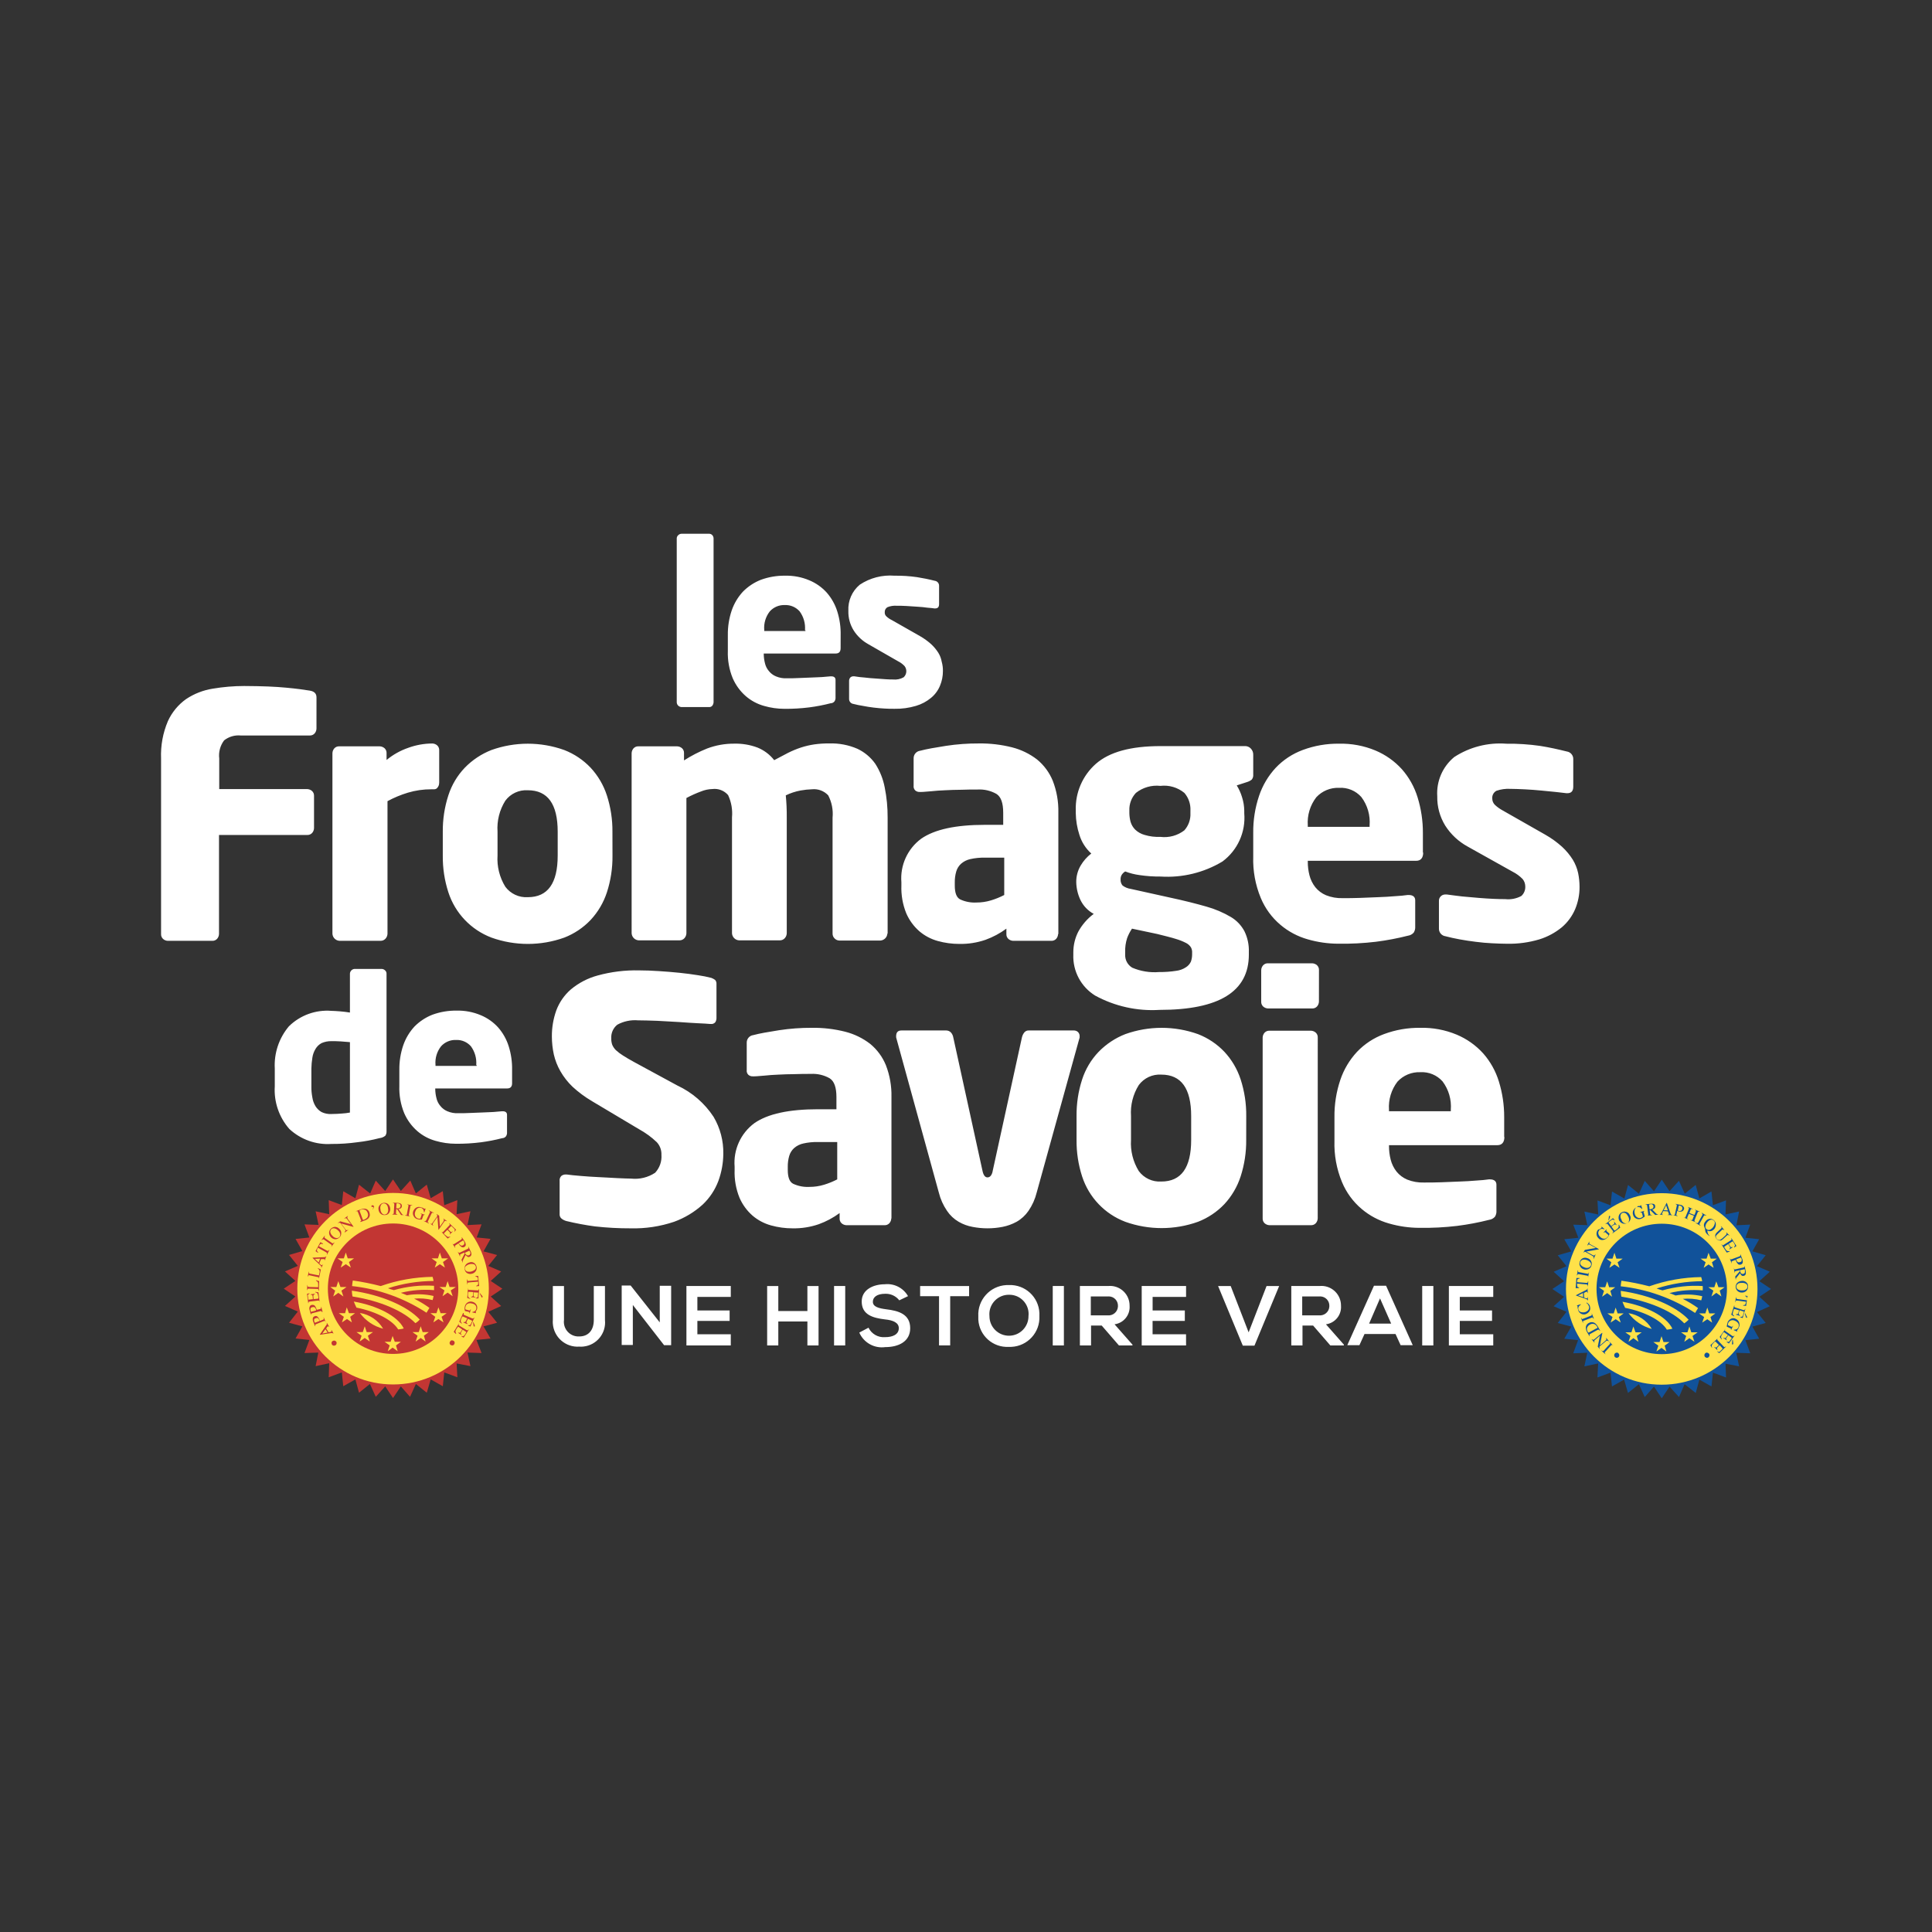 <svg xmlns="http://www.w3.org/2000/svg" xmlns:xlink="http://www.w3.org/1999/xlink" x="0px" y="0px" width="600px" height="600px" viewBox="0 0 600 600" xml:space="preserve"><rect x="0" y="0" width="600" height="600" fill="#333333" stroke="none"/><g id="Calque_2"></g><g id="Calque_1">	<g>		<path fill="#11529A" d="M518.476,369.949l2.935-3.237l1.815,3.991l3.389-2.723l1.129,4.215l3.764-2.185l0.451,4.29l4.066-1.513   l-0.151,4.366l4.215-0.908l-0.829,4.29l4.29-0.227l-1.507,4.091l4.29,0.451l-2.118,3.764l4.142,1.21l-2.723,3.389l3.991,1.731   l-3.237,2.935l3.613,2.421l-3.613,2.421l3.237,2.935l-3.991,1.815l2.723,3.389l-4.142,1.129l2.118,3.764l-4.29,0.451l1.513,4.066   l-4.366-0.151l0.908,4.215l-4.215-0.829l0.151,4.29l-4.066-1.513l-0.451,4.29l-3.764-2.118l-1.129,4.142l-3.464-2.723   l-1.731,3.991l-2.935-3.237l-2.421,3.613l-2.421-3.613l-2.862,3.237l-1.815-3.991l-3.389,2.723l-1.21-4.142l-3.764,2.118   l-0.451-4.29l-4.066,1.513l0.227-4.366l-4.29,0.908l0.908-4.215l-4.366,0.151l1.513-4.066l-4.29-0.451l2.185-3.764l-4.218-1.129   l2.723-3.464l-3.991-1.731l3.237-2.935l-3.613-2.421l3.613-2.421l-3.237-2.935l3.991-1.731l-2.723-3.389l4.218-1.21l-2.185-3.764   l4.372-0.463l-1.582-4.066l4.366,0.151l-0.908-4.215l4.29,0.908l-0.227-4.366l4.066,1.513l0.451-4.29l3.84,2.185l1.129-4.215   l3.389,2.723l1.815-3.991l2.862,3.237l2.421-3.613L518.476,369.949z"></path>		<path fill="#FFE149" d="M516.064,370.551c16.424,0,29.739,13.315,29.739,29.739s-13.315,29.739-29.739,29.739   s-29.739-13.315-29.739-29.739l0,0C486.333,383.869,499.643,370.559,516.064,370.551z"></path>		<path fill="#11529A" d="M495.814,400.29c0-11.186,9.068-20.254,20.254-20.254c11.186,0,20.254,9.068,20.254,20.254   s-9.068,20.254-20.254,20.254C504.886,420.534,495.824,411.472,495.814,400.29z"></path>		<path fill="#FFE149" d="M531.28,390.877l-0.678-1.815l-0.605,1.815h-1.882l1.582,1.129l-0.605,1.731l1.513-1.053l1.582,1.053   l-0.526-1.731l1.513-1.129H531.28z M501.986,390.877l-0.605-1.815l-0.605,1.815h-1.882l1.513,1.129l-0.605,1.731l1.582-1.053   l1.582,1.053l-0.605-1.731l1.582-1.129H501.986z M499.729,399.763l-0.605-1.815l-0.605,1.815h-1.958l1.582,1.129l-0.605,1.815   l1.582-1.129l1.513,1.129l-0.526-1.815l1.513-1.129H499.729z M502.364,407.893l-0.605-1.815l-0.605,1.815h-1.958l1.588,1.116   l-0.605,1.731l1.582-1.053l1.582,1.053l-0.605-1.731l1.513-1.129L502.364,407.893z M507.934,413.766l-0.678-1.815l-0.605,1.815   h-1.882l1.582,1.129l-0.605,1.815l1.513-1.129l1.582,1.129l-0.526-1.815l1.513-1.129H507.934z M516.603,416.777l-0.605-1.815   l-0.605,1.815h-1.958l1.582,1.129l-0.605,1.815l1.582-1.129l1.513,1.129l-0.526-1.815l1.513-1.129H516.603z M525.253,413.766   l-0.605-1.815l-0.605,1.815h-1.958l1.582,1.129l-0.605,1.815l1.582-1.129l1.582,1.129l-0.605-1.815l1.582-1.129H525.253z    M530.823,407.893l-0.605-1.815l-0.605,1.815h-1.958l1.582,1.129l-0.605,1.731l1.582-1.053l1.513,1.053l-0.517-1.743l1.513-1.129   L530.823,407.893z M533.683,399.763l-0.678-1.815l-0.605,1.815h-1.882l1.582,1.053l-0.605,1.815l1.513-1.129l1.582,1.129   l-0.526-1.815l1.513-1.053H533.683z M523.069,410.98c-3.54-3.688-10.841-6.926-19.5-8.281l-0.076-0.227   c-0.088-0.523-0.138-1.052-0.151-1.582c8.959,1.28,17.092,4.669,21.08,8.959C524.008,410.269,523.555,410.648,523.069,410.98   L523.069,410.98z"></path>		<path fill="#FFE149" d="M517.647,412.937c-1.655-2.787-6.551-5.498-12.95-6.777c-0.308-0.613-0.584-1.241-0.829-1.882   c7.228,1.28,13.615,4.442,15.51,8.357c-0.368,0.112-0.746,0.188-1.129,0.227C518.101,412.862,517.874,412.937,517.647,412.937z    M505.75,407.818c3.019,0.47,5.67,2.264,7.228,4.892C510.087,411.938,507.541,410.215,505.75,407.818z M516.291,400.741   c4.059-1.158,8.286-1.617,12.499-1.355c0.038,0.451,0.038,0.904,0,1.355c-3.46-0.296-6.946-0.016-10.314,0.829   c0.678,0.227,1.28,0.526,1.882,0.753c2.749-0.466,5.562-0.389,8.281,0.227c-0.065,0.434-0.166,0.862-0.303,1.28   c-1.869-0.483-3.809-0.636-5.731-0.454c1.653,0.831,3.239,1.788,4.744,2.862c-0.303,0.526-0.605,0.977-0.908,1.513   c-6.945-4.542-14.864-7.379-23.113-8.281c0.039-0.581,0.114-1.159,0.227-1.731c2.917,0.41,5.809,0.988,8.659,1.731   c5.18-1.822,10.621-2.789,16.112-2.862c0.136,0.417,0.238,0.846,0.303,1.28c-4.805,0.029-9.578,0.791-14.154,2.26   C515.069,400.379,515.675,400.577,516.291,400.741z"></path>		<g>			<path fill="#11529A" d="M502.891,420.768c0.032,0.214-0.022,0.432-0.151,0.605c-0.126,0.169-0.317,0.279-0.526,0.303    c-0.213,0.023-0.428-0.031-0.605-0.151c-0.169-0.126-0.279-0.317-0.303-0.526c-0.023-0.213,0.031-0.428,0.151-0.605    c0.126-0.169,0.317-0.279,0.526-0.303c0.214-0.061,0.445-0.003,0.605,0.151C502.732,420.388,502.836,420.569,502.891,420.768z     M501.009,417.914c-0.111-0.208-0.369-0.287-0.577-0.176c-0.075,0.04-0.137,0.101-0.176,0.176l-1.655,1.815    c-0.208,0.111-0.287,0.369-0.176,0.577c0.04,0.075,0.101,0.137,0.176,0.176l-0.076,0.076l-1.21-1.129l0.076-0.076    c0.111,0.208,0.369,0.287,0.577,0.176c0.075-0.04,0.137-0.101,0.176-0.176l1.655-1.815c0.208-0.111,0.287-0.369,0.176-0.577    c-0.04-0.075-0.101-0.137-0.176-0.176l0.076-0.076l1.129,1.21L501.009,417.914z M499.505,416.55    c-0.097-0.115-0.229-0.194-0.375-0.227c-0.204,0.04-0.389,0.147-0.526,0.303l-1.882,1.582v0.451c0,0.076,0.076,0.151,0.151,0.227    l-0.076,0.076l-0.605-0.753l0.678-3.389l-1.431,1.21c-0.227,0.227-0.375,0.375-0.375,0.451c0.03,0.132,0.081,0.259,0.151,0.375    l-0.076,0.076l-0.829-0.977l0.076-0.076c0.097,0.115,0.229,0.194,0.375,0.227c0.204-0.04,0.389-0.147,0.526-0.303l2.26-1.882    l0.076,0.076l-0.753,3.84l1.655-1.431c0.227-0.227,0.375-0.375,0.375-0.451c-0.03-0.132-0.081-0.259-0.151-0.375l0.076-0.076    l0.829,0.977L499.505,416.55z M496.116,412.335c0.011-0.083-0.017-0.167-0.076-0.227c-0.169-0.341-0.43-0.628-0.753-0.829    c-0.483-0.24-1.056-0.211-1.513,0.076c-0.421,0.229-0.744,0.603-0.908,1.053c-0.074,0.418,0.007,0.848,0.227,1.21    c0.076,0.076,0.151,0.151,0.151,0.227h0.151l2.484-1.355C496.04,412.486,496.116,412.411,496.116,412.335L496.116,412.335z     M496.794,413.243c-0.151-0.151-0.227-0.303-0.303-0.303c-0.129-0.005-0.258,0.021-0.375,0.076l-2.185,1.21    c-0.151,0.076-0.303,0.151-0.303,0.303c-0.005,0.129,0.021,0.258,0.076,0.375l-0.076,0.076l-0.753-1.28    c-0.227-0.39-0.356-0.829-0.375-1.28c-0.049-0.684,0.346-1.322,0.98-1.582c0.225-0.144,0.486-0.222,0.753-0.227    c0.285-0.023,0.571,0.029,0.829,0.151c0.167,0.074,0.319,0.176,0.451,0.303c0.262,0.245,0.49,0.524,0.678,0.829l0.753,1.355    L496.794,413.243z M494.833,409.548c-0.039-0.144-0.118-0.274-0.227-0.375c-0.076-0.076-0.227,0-0.375,0.076l-2.333,0.908    c-0.227,0.076-0.303,0.151-0.303,0.227c-0.001,0.154,0.024,0.306,0.076,0.451h-0.076l-0.605-1.513l0.076-0.076    c0.039,0.144,0.118,0.274,0.227,0.375c0.076,0.076,0.227,0,0.375-0.076l2.333-0.908c0.144-0.039,0.273-0.118,0.375-0.227    c0.001-0.154-0.024-0.306-0.076-0.451h0.076l0.605,1.513L494.833,409.548z M489.938,406.087v-0.375    c0-0.076-0.076-0.076-0.076-0.151c-0.076-0.076-0.076-0.076-0.151-0.076v-0.076l1.21-0.375v0.151    c-0.191,0.131-0.367,0.282-0.526,0.451c-0.223,0.273-0.306,0.634-0.227,0.977c0.065,0.376,0.322,0.691,0.678,0.829    c0.438,0.142,0.905,0.168,1.355,0.076c0.411-0.116,0.777-0.352,1.053-0.678c0.223-0.302,0.306-0.686,0.227-1.053    c-0.079-0.272-0.206-0.527-0.375-0.753c-0.076-0.151-0.227-0.227-0.451-0.375l0.076-0.151c0.192,0.1,0.37,0.226,0.526,0.375    c0.287,0.223,0.475,0.548,0.526,0.908c0.163,0.512,0.079,1.071-0.227,1.513c-0.288,0.38-0.68,0.668-1.129,0.829    c-0.974,0.296-2.003-0.254-2.299-1.227c-0.013-0.042-0.024-0.085-0.034-0.128C490.021,406.552,489.969,406.321,489.938,406.087z     M491.596,401.567l-1.513,0.753l1.582,0.526L491.596,401.567z M493.178,403.9h-0.076c-0.002-0.119-0.058-0.23-0.151-0.303    c-0.242-0.122-0.494-0.223-0.753-0.303l-2.787-0.977v-0.076l3.086-1.582c0.227-0.076,0.303-0.227,0.375-0.227    c0.076-0.076,0.076-0.151,0.076-0.303h0.076l0.076,1.431h-0.076c0-0.151-0.076-0.227-0.076-0.303s-0.076-0.076-0.151-0.076    h-0.151c-0.076,0-0.151,0.076-0.227,0.076l-0.526,0.303l0.076,1.431c0.217,0.101,0.444,0.177,0.678,0.227h0.227    c0.081-0.006,0.145-0.07,0.151-0.151v-0.303h0.076L493.178,403.9z M489.339,400.063l0.227-3.162h0.977v0.151    c-0.215,0.035-0.42,0.112-0.605,0.227c-0.116,0.18-0.169,0.392-0.151,0.605v0.303l2.862,0.227c0.227,0,0.375,0,0.375-0.076    c0.076-0.076,0.076-0.227,0.151-0.451h0.076l-0.076,1.582h-0.076c0-0.227,0-0.375-0.076-0.451    c-0.076-0.076-0.227-0.076-0.451-0.151l-2.787-0.227v0.303c0,0.303,0,0.526,0.076,0.605c0.076,0.151,0.303,0.227,0.526,0.303    v0.151L489.339,400.063z M493.178,396.753v-0.451c-0.093-0.108-0.233-0.164-0.375-0.151l-2.421-0.451h-0.375    c-0.092,0.114-0.168,0.241-0.227,0.375h-0.076l0.303-1.582h0.076v0.451c0.093,0.108,0.233,0.164,0.375,0.151l2.421,0.451    c0.121,0.047,0.254,0.047,0.375,0c0.094-0.103,0.148-0.236,0.151-0.375h0.076L493.178,396.753z M493.405,393.664    c0.295-0.144,0.533-0.383,0.678-0.678c0.101-0.309,0.044-0.648-0.151-0.908c-0.305-0.344-0.694-0.603-1.129-0.753    c-0.432-0.171-0.907-0.197-1.355-0.076c-0.295,0.144-0.533,0.383-0.678,0.678c-0.101,0.309-0.044,0.648,0.151,0.908    c0.305,0.344,0.694,0.603,1.129,0.753C492.472,393.797,492.962,393.825,493.405,393.664z M490.682,393.213    c-0.212-0.422-0.239-0.913-0.076-1.355c0.143-0.438,0.437-0.811,0.829-1.053c0.467-0.254,1.023-0.281,1.513-0.076    c0.531,0.124,0.977,0.484,1.21,0.977c0.212,0.422,0.239,0.913,0.076,1.355c-0.125,0.472-0.46,0.86-0.908,1.053    c-0.476,0.216-1.017,0.243-1.513,0.076c-0.495-0.153-0.901-0.508-1.119-0.977H490.682z M494.836,390.801    c0.076-0.227,0.151-0.375,0.076-0.451c-0.118-0.159-0.273-0.288-0.451-0.375l-2.118-1.21h-0.151    c-0.082-0.004-0.163,0.023-0.227,0.076c-0.076,0-0.076,0.076-0.151,0.227l-0.076-0.076l0.451-0.829l3.389-0.605l-1.655-0.908    c-0.303-0.151-0.451-0.227-0.605-0.151c-0.076,0-0.151,0.151-0.303,0.303l-0.076-0.076l0.605-1.129l0.076,0.076    c-0.051,0.145-0.077,0.297-0.076,0.451c0,0.076,0.151,0.227,0.451,0.375l2.56,1.431l-0.076,0.076l-3.84,0.678l1.882,1.053    c0.303,0.151,0.451,0.227,0.605,0.151c0.076,0,0.151-0.151,0.303-0.303l0.076,0.076l-0.526,1.21L494.836,390.801z     M497.018,381.54c0.151-0.076,0.303-0.151,0.303-0.227c0.076-0.076,0.076-0.076,0.076-0.151s0-0.076-0.076-0.151l0.076-0.076    l0.908,0.753l-0.076,0.076c-0.221-0.071-0.448-0.122-0.678-0.151c-0.315,0.012-0.612,0.147-0.829,0.375    c-0.244,0.267-0.378,0.616-0.375,0.977c0.057,0.477,0.301,0.912,0.678,1.21c0.287,0.324,0.696,0.514,1.129,0.526    c0.379,0.012,0.742-0.155,0.98-0.451l0.151-0.151c0.076-0.076,0.076-0.151,0.151-0.227c0.041-0.07,0.066-0.147,0.076-0.227    c0-0.076,0-0.076-0.076-0.151l-0.678-0.605c-0.111-0.208-0.369-0.287-0.577-0.176c-0.075,0.04-0.137,0.101-0.176,0.176    l-0.076-0.076l0.977-1.053l0.076,0.076c-0.06,0.069-0.111,0.145-0.151,0.227c0.019,0.114,0.072,0.219,0.151,0.303l0.829,0.753    c0.076,0.076,0,0.227-0.151,0.526c-0.112,0.29-0.293,0.549-0.526,0.753c-0.346,0.354-0.793,0.591-1.28,0.678    c-0.537,0.095-1.084-0.106-1.431-0.526c-0.772-0.713-0.82-1.917-0.108-2.689c0.011-0.011,0.021-0.023,0.032-0.034    C496.603,381.841,496.851,381.735,497.018,381.54L497.018,381.54z M500.782,382.898c0.151-0.151,0.227-0.227,0.227-0.303    c0.006-0.141-0.049-0.278-0.151-0.375l-1.513-1.958c-0.151-0.151-0.227-0.227-0.303-0.227c-0.141-0.006-0.278,0.049-0.375,0.151    l-0.076-0.076l2.333-1.815l0.526,0.605l-0.151,0.076c-0.114-0.133-0.276-0.215-0.451-0.227c-0.151,0-0.303,0.076-0.605,0.303    l-0.605,0.451c-0.076,0.076-0.076,0.076-0.076,0.151c0.005,0.058,0.032,0.112,0.076,0.151l0.753,0.977l0.678-0.526    c0.227-0.151,0.303-0.227,0.303-0.375c0-0.163-0.053-0.321-0.151-0.451l0.076-0.076l0.753,1.053l-0.076,0.076    c-0.097-0.115-0.229-0.194-0.375-0.227c-0.154,0.038-0.305,0.089-0.451,0.151l-0.678,0.526l0.829,1.129    c0.076,0.076,0.151,0.151,0.227,0.076c0.076,0,0.227-0.151,0.526-0.375c0.239-0.16,0.445-0.366,0.605-0.605    c0.077-0.245,0.077-0.508,0-0.753l0.151-0.076l0.375,0.908l-2.421,1.815L500.782,382.898z M500.028,377.779v0.151l-0.375,0.977    l-0.151,0.151l0.151-1.129v-0.151c0-0.076,0.076-0.076,0.076-0.151c0.039-0.042,0.104-0.044,0.145-0.006    c0.002,0.002,0.004,0.004,0.006,0.006c0.076,0,0.076,0,0.151,0.076L500.028,377.779z M504.397,379.809    c0.309,0.151,0.671,0.151,0.98,0c0.293-0.144,0.492-0.429,0.526-0.753c0.068-0.474-0.039-0.956-0.303-1.355    c-0.303-0.526-0.605-0.908-0.908-0.977c-0.484-0.25-1.079-0.06-1.329,0.424c-0.053,0.103-0.088,0.214-0.102,0.329    c-0.067,0.45,0.041,0.908,0.303,1.28C503.642,379.228,503.956,379.626,504.397,379.809L504.397,379.809z M502.742,377.549    c0.147-0.46,0.475-0.84,0.908-1.053c0.412-0.235,0.902-0.289,1.355-0.151c0.511,0.125,0.931,0.489,1.129,0.977    c0.308,0.444,0.365,1.016,0.151,1.513c-0.151,0.439-0.481,0.794-0.908,0.977c-0.438,0.239-0.953,0.293-1.431,0.151    c-0.488-0.169-0.892-0.519-1.129-0.977c-0.181-0.457-0.209-0.96-0.079-1.434L502.742,377.549z M508.915,374.539h0.375    c0.057-0.008,0.111-0.034,0.151-0.076c0-0.076,0.076-0.076,0.076-0.151h0.151l0.375,1.129h-0.151    c-0.153-0.175-0.33-0.327-0.526-0.451c-0.283-0.138-0.606-0.165-0.908-0.076c-0.357,0.069-0.647,0.33-0.753,0.678    c-0.155,0.465-0.155,0.967,0,1.431c0.094,0.44,0.367,0.822,0.753,1.053c0.314,0.196,0.696,0.251,1.053,0.151    c0.076,0,0.151-0.076,0.227-0.076c0.076-0.076,0.151-0.076,0.227-0.151c0.151-0.076,0.151-0.151,0.227-0.151v-0.151l-0.227-0.829    c-0.039-0.144-0.118-0.274-0.227-0.375h-0.375v-0.076l1.355-0.375v0.076c-0.151,0.076-0.227,0.076-0.227,0.151    c-0.076,0.113-0.076,0.262,0,0.375l0.303,1.053c0,0.076-0.076,0.227-0.375,0.375c-0.242,0.207-0.524,0.361-0.829,0.451    c-0.468,0.166-0.983,0.139-1.431-0.076c-0.49-0.196-0.855-0.616-0.98-1.129c-0.166-0.468-0.139-0.983,0.076-1.431    c0.21-0.511,0.666-0.88,1.21-0.977C508.464,374.614,508.688,374.538,508.915,374.539L508.915,374.539z M513.129,375.368    c0.303-0.151,0.375-0.375,0.375-0.753c-0.036-0.266-0.207-0.494-0.451-0.605c-0.194-0.077-0.411-0.077-0.605,0    c-0.151,0-0.227,0.076-0.303,0.076c-0.042,0.038-0.044,0.104-0.006,0.145c0.002,0.002,0.004,0.004,0.006,0.006l0.151,1.355    C512.582,375.547,512.861,375.472,513.129,375.368L513.129,375.368z M511.474,377.552c0.227-0.076,0.303-0.076,0.375-0.151    c0.073-0.076,0.076-0.227,0-0.451l-0.303-2.421c0.013-0.142-0.043-0.282-0.151-0.375c-0.112-0.068-0.245-0.095-0.375-0.076    v-0.076l1.513-0.151c0.275-0.038,0.554-0.038,0.829,0c0.391,0.03,0.689,0.362,0.678,0.753c0,0.303,0,0.526-0.227,0.678    c-0.188,0.184-0.422,0.314-0.678,0.375l1.28,1.28c0.076,0.076,0.151,0.151,0.227,0.151s0.151,0.076,0.303,0.076v0.076    l-0.908,0.076l-1.513-1.513h-0.227l0.151,1.053c-0.013,0.142,0.043,0.282,0.151,0.375c0.076,0.076,0.227,0.076,0.451,0.076v0.082    l-1.513,0.151L511.474,377.552z M517.949,375.897l-0.526-1.582l-0.753,1.513L517.949,375.897z M515.465,377.177v-0.076    c0.119-0.002,0.23-0.058,0.303-0.151c0.181-0.231,0.332-0.484,0.451-0.753l1.355-2.635h0.076l1.129,3.237    c0.076,0.227,0.151,0.375,0.227,0.375c0.076,0.076,0.151,0.076,0.303,0.151v0.076l-1.431-0.076v-0.076h0.303    c0.076,0,0.076-0.076,0.076-0.151v-0.151c0.011-0.083-0.017-0.167-0.076-0.227l-0.227-0.526l-1.431-0.076    c-0.151,0.375-0.303,0.605-0.303,0.678c-0.008,0.057-0.034,0.111-0.076,0.151c-0.011,0.083,0.017,0.167,0.076,0.227    c0.076,0,0.151,0.076,0.227,0.076v0.076L515.465,377.177z M522.164,374.614c-0.169-0.089-0.345-0.165-0.526-0.227h-0.227    c-0.041,0.041-0.068,0.094-0.076,0.151l-0.303,1.431c0.076,0,0.151,0.076,0.227,0.076h0.076c0.194,0.077,0.411,0.077,0.605,0    c0.303-0.076,0.451-0.303,0.526-0.678C522.512,375.08,522.396,374.791,522.164,374.614L522.164,374.614z M519.604,377.401    c0.227,0,0.375,0,0.451-0.076c0.107-0.125,0.161-0.287,0.151-0.451l0.526-2.333c0.041-0.122,0.041-0.253,0-0.375    c-0.102-0.109-0.232-0.187-0.375-0.227v-0.076l1.431,0.303c0.39,0.015,0.751,0.209,0.977,0.526    c0.209,0.19,0.297,0.48,0.227,0.753c-0.065,0.336-0.291,0.618-0.605,0.753c-0.342,0.113-0.711,0.113-1.053,0    c-0.083,0.011-0.167-0.017-0.227-0.076c-0.076,0-0.151-0.076-0.227-0.076l-0.227,0.977c-0.076,0.227-0.076,0.375,0,0.375    c0.102,0.109,0.232,0.187,0.375,0.227v0.07l-1.513-0.303L519.604,377.401z M522.845,378.079c0.145,0.051,0.297,0.077,0.451,0.076    c0.076,0,0.151-0.151,0.227-0.375l0.908-2.26c0.054-0.117,0.08-0.246,0.076-0.375c0-0.076-0.151-0.151-0.303-0.227l0.076-0.076    l1.431,0.605l-0.085,0.073c-0.119-0.049-0.246-0.075-0.375-0.076c-0.076,0-0.151,0.151-0.227,0.303l-0.375,0.977l1.582,0.605    l0.375-0.977c0.054-0.117,0.08-0.246,0.076-0.375c0-0.076-0.151-0.151-0.303-0.227l0.076-0.076l1.431,0.605l-0.076,0.076    c-0.119-0.049-0.246-0.075-0.375-0.076c-0.076,0-0.151,0.151-0.227,0.303l-0.908,2.26c-0.049,0.119-0.075,0.246-0.076,0.375    c0,0.076,0.151,0.151,0.303,0.227l-0.076,0.076l-1.431-0.605v-0.076c0.145,0.051,0.297,0.077,0.451,0.076    c0.076,0,0.151-0.151,0.227-0.375l0.375-0.977l-1.582-0.605l-0.451,1.053c-0.054,0.117-0.08,0.246-0.076,0.375    c0,0.076,0.151,0.151,0.303,0.227v0.076l-1.431-0.605L522.845,378.079z M526.681,379.737c0.146,0.062,0.297,0.113,0.451,0.151    c0.076,0,0.151-0.151,0.303-0.303l1.21-2.185c0.076-0.151,0.151-0.303,0.076-0.375c0-0.076-0.151-0.151-0.303-0.303l0.076-0.076    l1.431,0.829l-0.076,0.076c-0.146-0.062-0.297-0.113-0.451-0.151c-0.076,0-0.151,0.151-0.303,0.303l-1.21,2.185    c-0.076,0.227-0.151,0.303-0.076,0.375c0,0.076,0.151,0.151,0.303,0.303l-0.076,0.076l-1.431-0.829L526.681,379.737z     M529.625,380.941c-0.027,0.341,0.15,0.666,0.451,0.829c0.257,0.201,0.599,0.258,0.908,0.151    c0.864-0.378,1.465-1.183,1.582-2.118c0.009-0.337-0.163-0.653-0.451-0.829c-0.26-0.196-0.599-0.252-0.908-0.151    c-0.434,0.15-0.805,0.442-1.053,0.829C529.843,380.013,529.658,380.465,529.625,380.941L529.625,380.941z M530.905,378.52    c0.461-0.064,0.927,0.073,1.28,0.375c0.361,0.276,0.604,0.68,0.678,1.129c0.058,0.533-0.075,1.069-0.375,1.513    c-0.251,0.336-0.589,0.596-0.977,0.753c-0.428,0.138-0.896,0.083-1.28-0.151c-0.004,0.364,0.073,0.723,0.227,1.053    c0.118,0.224,0.27,0.428,0.451,0.605l-0.076,0.076l-0.151-0.151c-0.218-0.156-0.42-0.333-0.605-0.526    c-0.149-0.157-0.276-0.334-0.375-0.526c-0.094-0.214-0.145-0.444-0.151-0.678c0.002-0.129-0.024-0.257-0.076-0.375v-0.076    c-0.122-0.268-0.223-0.545-0.303-0.829c-0.062-0.497,0.104-0.995,0.451-1.355c0.279-0.454,0.748-0.758,1.277-0.826    L530.905,378.52z M535.492,381.994l-0.076,0.076c-0.111-0.208-0.369-0.287-0.577-0.176c-0.075,0.04-0.137,0.101-0.176,0.176    l-1.28,1.21c-0.175,0.153-0.327,0.33-0.451,0.526c-0.151,0.303,0,0.605,0.227,0.908c0.235,0.293,0.61,0.437,0.98,0.375    c0.238-0.132,0.464-0.283,0.678-0.451l1.053-0.977c0.133-0.144,0.258-0.294,0.375-0.451c-0.03-0.132-0.081-0.259-0.151-0.375    l0.076-0.076l0.908,0.908l-0.076,0.076c-0.097-0.115-0.229-0.194-0.375-0.227c-0.076,0-0.227,0.076-0.451,0.303l-1.053,0.977    c-0.303,0.227-0.526,0.451-0.753,0.451c-0.492,0.078-0.986-0.125-1.28-0.526c-0.351-0.325-0.496-0.817-0.375-1.28    c0.096-0.258,0.25-0.49,0.451-0.678l1.28-1.21c0.151-0.151,0.227-0.227,0.227-0.303c-0.033-0.147-0.112-0.278-0.227-0.375    l0.076-0.076L535.492,381.994z M534.663,386.435l0.303,0.303c0.141,0.006,0.278-0.049,0.375-0.151l2.118-1.355    c0.151-0.076,0.227-0.227,0.303-0.303c0.006-0.141-0.049-0.278-0.151-0.375l0.076-0.076l1.582,2.484l-0.678,0.451l-0.076-0.151    c0.151-0.151,0.303-0.303,0.303-0.451c-0.031-0.216-0.109-0.422-0.227-0.605l-0.375-0.605c-0.076-0.076-0.076-0.076-0.151-0.076    c-0.058,0.005-0.112,0.032-0.151,0.076l-1.053,0.678l0.451,0.753c0.151,0.227,0.227,0.303,0.303,0.303    c0.154,0.001,0.306-0.025,0.451-0.076l0.076,0.076l-1.053,0.678l-0.076-0.076c0.151-0.151,0.227-0.303,0.303-0.375    c0-0.163-0.053-0.321-0.151-0.451l-0.451-0.753l-1.129,0.753c-0.076,0.076-0.151,0.151-0.076,0.227    c0.092,0.181,0.193,0.356,0.303,0.526c0.138,0.232,0.316,0.437,0.526,0.605c0.236,0.108,0.501,0.135,0.753,0.076l0.076,0.151    l-0.908,0.303l-1.655-2.56L534.663,386.435z M540.911,391.328c0.014-0.213-0.039-0.424-0.151-0.605    c-0.043-0.039-0.07-0.093-0.076-0.151h-0.151l-1.355,0.526c0.008,0.057,0.034,0.111,0.076,0.151v0.079    c0.067,0.193,0.169,0.372,0.303,0.526c0.226,0.213,0.568,0.244,0.829,0.076C540.76,391.933,540.911,391.706,540.911,391.328    L540.911,391.328z M537.223,390.801c0.076,0.227,0.151,0.303,0.227,0.303c0.154,0.001,0.306-0.025,0.451-0.076l2.26-0.829    c0.151-0.076,0.303-0.151,0.303-0.227v-0.375h0.076l0.526,1.355c0.152,0.355,0.205,0.746,0.151,1.129    c-0.039,0.289-0.246,0.527-0.526,0.605c-0.295,0.136-0.639,0.107-0.908-0.076c-0.261-0.259-0.467-0.567-0.605-0.908    c0-0.076-0.076-0.151-0.076-0.227s-0.076-0.151-0.076-0.227l-0.977,0.375c-0.227,0.076-0.303,0.151-0.303,0.227    c-0.001,0.154,0.024,0.306,0.076,0.451h-0.076l-0.526-1.431L537.223,390.801z M540.611,395.319    c0.164,0.247,0.464,0.367,0.753,0.303c0.303-0.076,0.526-0.227,0.526-0.526v-0.605c0-0.151-0.076-0.227-0.076-0.303h-0.151    l-1.355,0.303C540.46,394.868,540.536,395.167,540.611,395.319z M538.351,393.806c0.039,0.144,0.118,0.274,0.227,0.375    c0.076,0.076,0.227,0,0.451,0l2.333-0.526c0.227-0.076,0.303-0.076,0.375-0.151c0.076-0.113,0.076-0.262,0-0.375h0.076    l0.303,1.513c0.059,0.272,0.085,0.551,0.076,0.829c-0.021,0.379-0.303,0.693-0.678,0.753c-0.237,0.079-0.497,0.02-0.678-0.151    c-0.185-0.201-0.337-0.43-0.451-0.678l-1.129,1.431c-0.076,0.076-0.151,0.151-0.151,0.227v0.303h-0.076l-0.151-0.908l1.431-1.655    l-0.076-0.303l-1.053,0.227c-0.227,0.076-0.303,0.076-0.375,0.151c-0.073,0.076-0.076,0.227,0,0.451h-0.076l-0.303-1.513    L538.351,393.806z M539.628,398.783c-0.256,0.196-0.397,0.507-0.375,0.829c0.009,0.333,0.177,0.641,0.451,0.829    c0.409,0.24,0.883,0.346,1.356,0.303c0.458,0.039,0.915-0.095,1.28-0.375c0.228-0.217,0.363-0.514,0.375-0.829    c-0.009-0.333-0.177-0.641-0.451-0.829c-0.385-0.232-0.832-0.338-1.28-0.303C540.312,398.408,539.858,398.481,539.628,398.783z     M542.351,398.257c0.367,0.32,0.561,0.794,0.526,1.28c0.012,0.468-0.148,0.923-0.451,1.28c-0.371,0.394-0.89,0.613-1.431,0.605    c-0.53,0.035-1.05-0.156-1.431-0.526c-0.677-0.678-0.71-1.766-0.076-2.484c0.37-0.35,0.848-0.563,1.355-0.605    C541.39,397.708,541.949,397.876,542.351,398.257L542.351,398.257z M542.72,402.471l-0.451,3.086l-0.908-0.076v-0.151    c0.213,0.017,0.426-0.036,0.605-0.151c0.115-0.185,0.192-0.39,0.227-0.605l0.076-0.303l-2.787-0.375    c-0.227,0-0.375,0-0.375,0.076c-0.076,0.076-0.076,0.227-0.151,0.451h-0.076l0.227-1.582h0.076c0,0.227,0,0.375,0.076,0.451    c0.125,0.107,0.287,0.161,0.451,0.151l2.787,0.375l0.076-0.303c0.06-0.227,0.033-0.469-0.076-0.678    c-0.076-0.151-0.227-0.227-0.526-0.303v-0.148L542.72,402.471z M538.654,405.485c-0.076,0.227-0.076,0.303,0,0.375    c0,0.076,0.151,0.151,0.375,0.227l2.333,0.753c0.227,0.076,0.303,0.076,0.375,0c0.109-0.102,0.187-0.232,0.227-0.375h0.076    l-0.829,2.862l-0.753-0.227l0.076-0.151c0.227,0,0.451,0,0.526-0.076c0.165-0.163,0.271-0.376,0.303-0.605l0.227-0.753v-0.151    c-0.041-0.041-0.094-0.068-0.151-0.076l-1.21-0.375L540,407.742c-0.075,0.226-0.075,0.376,0,0.451    c0.113,0.115,0.239,0.217,0.375,0.303l-0.076,0.151l-1.21-0.375l0.076-0.151h0.451c0.109-0.102,0.187-0.232,0.227-0.375    l0.227-0.829l-1.355-0.375c-0.083-0.011-0.167,0.017-0.227,0.076c-0.076,0.076-0.076,0.227-0.227,0.605    c-0.074,0.272-0.125,0.549-0.151,0.829c0,0.227,0.151,0.375,0.451,0.605l-0.076,0.151l-0.829-0.526l0.908-2.862L538.654,405.485z     M542.266,409.173c0-0.076-0.076-0.076-0.076-0.151l-0.303-0.98l0.076-0.227l0.526,1.053c0.005,0.058,0.032,0.112,0.076,0.151    v0.151c0.002,0.04-0.029,0.074-0.069,0.076c-0.002,0-0.004,0-0.006,0h-0.151C542.339,409.206,542.307,409.173,542.266,409.173    L542.266,409.173L542.266,409.173z M539.707,412.849c-0.151,0.151-0.227,0.227-0.227,0.303s-0.076,0.151,0,0.151    c0,0.076,0.076,0.076,0.076,0.151l-0.076,0.076l-1.053-0.451l0.076-0.151c0.229,0.022,0.459-0.004,0.678-0.076    c0.305-0.091,0.553-0.313,0.678-0.605c0.14-0.333,0.166-0.703,0.076-1.053c-0.212-0.449-0.589-0.799-1.053-0.977    c-0.386-0.23-0.851-0.285-1.28-0.151c-0.35,0.117-0.645,0.358-0.829,0.678c0,0.076-0.076,0.151-0.076,0.227    s-0.076,0.151-0.076,0.227v0.303c-0.002,0.04,0.029,0.074,0.069,0.076c0.002,0,0.004,0,0.006,0l0.829,0.375    c0.227,0.076,0.303,0.151,0.375,0.076c0.076,0,0.151-0.151,0.227-0.303l0.076,0.076l-0.605,1.28l-0.076-0.076    c0.053-0.092,0.079-0.197,0.076-0.303c0-0.076-0.076-0.151-0.303-0.227l-0.977-0.451c-0.076,0-0.076-0.227,0-0.526l0.227-0.908    c0.229-0.455,0.598-0.824,1.053-1.053c0.483-0.242,1.057-0.214,1.513,0.076c0.45,0.211,0.801,0.588,0.977,1.053    c0.202,0.514,0.174,1.09-0.076,1.582C539.957,412.468,539.853,412.674,539.707,412.849L539.707,412.849z M535.716,412.713    c-0.07,0.116-0.121,0.243-0.151,0.375c0,0.076,0.076,0.151,0.303,0.303l2.033,1.431c0.097,0.102,0.234,0.158,0.375,0.151    c0.132-0.021,0.246-0.106,0.303-0.227l0.076,0.076l-1.731,2.421l-0.678-0.451l0.076-0.151c0.227,0.076,0.375,0.151,0.526,0.076    c0.151,0,0.302-0.15,0.451-0.451l0.451-0.605c0.043-0.039,0.07-0.093,0.076-0.151l-0.076-0.076l-0.977-0.753l-0.526,0.678    c-0.151,0.227-0.227,0.303-0.151,0.451c0.033,0.146,0.112,0.278,0.227,0.375l-0.076,0.076l-1.053-0.753l0.076-0.076    c0.146,0.062,0.297,0.113,0.451,0.151c0.076,0,0.227-0.076,0.375-0.303l0.526-0.678l-1.129-0.829    c-0.047-0.063-0.136-0.075-0.199-0.028c-0.01,0.008-0.02,0.017-0.028,0.028c-0.155,0.152-0.282,0.331-0.375,0.526    c-0.199,0.207-0.33,0.47-0.375,0.753c-0.06,0.273,0.026,0.559,0.227,0.753l-0.076,0.151l-0.605-0.753l1.731-2.421    L535.716,412.713z M537.9,417.306v-0.151l0.076-0.977l0.151-0.151l0.151,1.129v0.151c0,0.076,0,0.076-0.076,0.151    c0,0.076-0.076,0.076-0.151,0.076H537.9V417.306z M533.534,415.573c-0.208,0.111-0.287,0.369-0.176,0.577    c0.04,0.075,0.101,0.137,0.176,0.176l1.731,1.815c0.151,0.151,0.227,0.227,0.303,0.227c0.146-0.033,0.278-0.112,0.375-0.227    l0.076,0.076l-2.118,2.033l-0.605-0.526l0.076-0.076c0.132,0.108,0.286,0.185,0.451,0.227c0.151,0,0.303-0.151,0.526-0.375    l0.526-0.526c0.076-0.076,0.076-0.076,0.076-0.151c-0.005-0.058-0.032-0.112-0.076-0.151l-0.829-0.908l-0.605,0.605    c-0.115,0.097-0.194,0.229-0.227,0.375c0.038,0.154,0.089,0.305,0.151,0.451l-0.076,0.076l-0.908-0.908l0.076-0.076    c0.151,0.151,0.303,0.151,0.375,0.227c0.146-0.033,0.278-0.112,0.375-0.227l0.605-0.605l-0.977-0.977    c-0.06-0.058-0.144-0.086-0.227-0.076c-0.075,0-0.225,0.15-0.451,0.451c-0.242,0.165-0.427,0.402-0.526,0.678    c-0.083,0.25-0.056,0.525,0.076,0.753l-0.076,0.076l-0.451-0.829l2.333-2.185L533.534,415.573z M530.221,420.09    c0.198,0.054,0.38,0.159,0.526,0.303c0.129,0.173,0.184,0.391,0.151,0.605c-0.055,0.198-0.159,0.38-0.303,0.526    c-0.173,0.129-0.391,0.184-0.605,0.151c-0.198-0.054-0.38-0.159-0.526-0.303c-0.129-0.173-0.184-0.391-0.151-0.605    c0.024-0.21,0.133-0.4,0.303-0.526C529.78,420.093,530.007,420.036,530.221,420.09z"></path>		</g>		<g transform="translate(12.591 66.266)">			<path fill="#C23633" d="M111.893,303.601l2.935-3.237l1.731,3.991l3.389-2.723l1.21,4.215l3.764-2.185l0.451,4.366l4.066-1.582    l-0.227,4.366l4.29-0.908l-0.908,4.29l4.366-0.227l-1.513,4.066l4.29,0.451l-2.172,3.876l4.215,1.129l-2.723,3.389l3.991,1.731    l-3.237,2.935l3.613,2.421l-3.613,2.421l3.237,2.935l-3.991,1.815l2.723,3.389l-4.215,1.129l2.185,3.764l-4.366,0.451    l1.582,4.066l-4.366-0.151l0.908,4.215l-4.29-0.829l0.227,4.29l-4.066-1.513l-0.451,4.29l-3.764-2.118l-1.21,4.142l-3.389-2.723    l-1.815,3.991l-2.862-3.237l-2.421,3.613l-2.421-3.613l-2.935,3.237l-1.815-3.991l-3.389,2.723l-1.129-4.142l-3.764,2.118    l-0.451-4.29l-4.066,1.513l0.151-4.366l-4.215,0.908l0.829-4.215l-4.29,0.151l1.513-4.066l-4.29-0.451l2.118-3.764l-4.142-1.129    l2.723-3.464l-3.988-1.758l3.237-2.935l-3.613-2.421l3.613-2.421l-3.237-2.935l3.991-1.731l-2.723-3.389l4.142-1.21l-2.118-3.764    l4.29-0.451l-1.513-4.066l4.366,0.151l-0.908-4.215l4.215,0.908l-0.151-4.366l4.066,1.513l0.451-4.29l3.764,2.185l1.129-4.215    l3.464,2.723l1.731-3.991l2.935,3.237l2.421-3.613L111.893,303.601z"></path>			<path fill="#FFE149" d="M109.484,304.212c16.424,0,29.739,13.315,29.739,29.739s-13.315,29.739-29.739,29.739    s-29.739-13.315-29.739-29.739l0,0C79.753,317.53,93.063,304.22,109.484,304.212z"></path>			<circle fill="#C23633" cx="109.484" cy="333.951" r="20.254"></circle>			<path fill="#FFE149" d="M124.616,324.538l-0.605-1.815l-0.605,1.815h-1.958l1.582,1.129l-0.605,1.731l1.582-1.053l1.582,1.053    l-0.605-1.731l1.582-1.129H124.616z M95.403,324.538l-0.605-1.815l-0.605,1.815h-1.958l1.582,1.129l-0.605,1.731l1.582-1.053    l1.582,1.053l-0.605-1.731l1.579-1.129H95.403z M93.143,333.425l-0.678-1.815l-0.605,1.815h-1.879l1.513,1.129l-0.605,1.815    l1.582-1.129l1.582,1.129l-0.605-1.815l1.582-1.129H93.143z M95.781,341.555l-0.678-1.815l-0.526,1.815h-1.958l1.582,1.129    l-0.605,1.731l1.582-1.053l1.513,1.053l-0.526-1.731l1.513-1.129L95.781,341.555z M101.285,347.428l-0.605-1.815l-0.605,1.815    h-1.958l1.582,1.129l-0.605,1.815l1.582-1.129l1.582,1.129l-0.605-1.815l1.582-1.129H101.285z M110.011,350.438l-0.678-1.815    l-0.605,1.815h-1.882l1.582,1.129l-0.605,1.815l1.513-1.129l1.582,1.129l-0.526-1.815l1.513-1.129H110.011z M118.667,347.428    l-0.605-1.815l-0.605,1.815h-1.952l1.582,1.129l-0.605,1.815l1.582-1.129l1.513,1.129l-0.526-1.815l1.513-1.129H118.667z     M124.24,341.555l-0.678-1.815l-0.605,1.815h-1.882l1.513,1.129l-0.605,1.731l1.582-1.053l1.582,1.053l-0.605-1.731l1.582-1.129    L124.24,341.555z M127.027,333.425l-0.605-1.815l-0.605,1.815h-1.958l1.582,1.053l-0.605,1.815l1.582-1.129l1.582,1.129    l-0.605-1.815l1.582-1.053H127.027z M116.41,344.653c-3.54-3.688-10.841-6.926-19.5-8.281l-0.076-0.227    c-0.088-0.523-0.138-1.052-0.151-1.582c8.959,1.28,17.092,4.669,21.08,8.959C117.383,343.977,116.925,344.36,116.41,344.653z"></path>			<path fill="#FFE149" d="M111.064,346.599c-1.655-2.787-6.626-5.498-12.95-6.777c-0.308-0.613-0.584-1.241-0.829-1.882    c7.228,1.28,13.615,4.442,15.51,8.357c-0.368,0.112-0.746,0.188-1.129,0.227C111.515,346.523,111.291,346.599,111.064,346.599z     M99.167,341.488c3.019,0.47,5.67,2.264,7.228,4.892C103.495,345.628,100.943,343.901,99.167,341.488z M109.708,334.402    c4.059-1.158,8.286-1.617,12.499-1.355v1.355c-3.46-0.296-6.946-0.016-10.314,0.829c0.678,0.227,1.28,0.526,1.882,0.753    c2.749-0.466,5.562-0.389,8.281,0.227c-0.065,0.434-0.166,0.862-0.303,1.28c-1.867-0.48-3.803-0.633-5.722-0.451    c1.653,0.831,3.239,1.788,4.744,2.862c-0.303,0.526-0.605,0.977-0.908,1.513c-6.945-4.542-14.864-7.379-23.113-8.281    c0.039-0.581,0.114-1.159,0.227-1.731c2.917,0.41,5.809,0.988,8.659,1.731c5.18-1.822,10.621-2.789,16.112-2.862    c0.136,0.417,0.238,0.846,0.303,1.28c-4.805,0.029-9.578,0.791-14.154,2.26C108.488,334.054,109.092,334.251,109.708,334.402z"></path>			<g>				<path fill="#C23633" d="M91.942,350.892c0.005,0.2-0.078,0.393-0.227,0.526c-0.164,0.152-0.382,0.233-0.605,0.227     c-0.2,0.005-0.393-0.078-0.526-0.227c-0.152-0.164-0.233-0.382-0.227-0.605c-0.005-0.2,0.078-0.393,0.227-0.526     c0.164-0.152,0.382-0.233,0.605-0.227c0.2-0.005,0.393,0.078,0.526,0.227C91.897,350.43,91.985,350.664,91.942,350.892z      M88.477,346.523l-0.977,1.355l1.655-0.303L88.477,346.523z M90.961,347.803l-0.076,0.076c-0.083-0.08-0.189-0.133-0.303-0.151     c-0.278-0.001-0.556,0.025-0.829,0.076l-2.935,0.451l-0.076-0.076l1.958-2.862c0.151-0.227,0.227-0.303,0.227-0.375     c0.003-0.106-0.023-0.211-0.076-0.303l0.076-0.076l0.753,1.21l-0.076,0.076c-0.075-0.151-0.15-0.227-0.227-0.227H89.24     l-0.076,0.076l-0.151,0.151l-0.303,0.451l0.753,1.21c0.375-0.076,0.605-0.151,0.678-0.151c0.057-0.008,0.111-0.034,0.151-0.076     c0.076-0.076,0.151-0.151,0.076-0.227c0-0.076-0.076-0.151-0.076-0.227l0.076-0.076L90.961,347.803z M84.94,343.739     c0.023,0.208,0.074,0.411,0.151,0.605c0.043,0.039,0.07,0.093,0.076,0.151h0.151l1.355-0.526     c-0.008-0.057-0.034-0.111-0.076-0.151v-0.076c-0.084-0.184-0.186-0.361-0.303-0.526c-0.226-0.213-0.568-0.244-0.829-0.076     C85.091,343.213,84.94,343.361,84.94,343.739z M88.628,344.266c-0.076-0.151-0.151-0.303-0.303-0.303     c-0.154-0.001-0.306,0.025-0.451,0.076l-2.26,0.908c-0.151,0.076-0.303,0.151-0.303,0.227v0.375l-0.076,0.076l-0.526-1.355     c-0.153-0.355-0.205-0.746-0.151-1.129c0.039-0.289,0.246-0.527,0.526-0.605c0.287-0.174,0.653-0.144,0.908,0.076     c0.278,0.245,0.486,0.557,0.605,0.908c0,0.076,0.076,0.151,0.076,0.227c0,0.076,0.076,0.151,0.076,0.227l0.908-0.375     c0.227-0.076,0.303-0.151,0.303-0.227c0.001-0.154-0.025-0.306-0.076-0.451l0.067-0.073l0.605,1.431L88.628,344.266z      M83.809,340.275c-0.008,0.204,0.017,0.409,0.076,0.605c0,0.076,0.076,0.151,0.076,0.227h0.151l1.431-0.375v-0.303     c-0.047-0.186-0.124-0.364-0.227-0.526c-0.209-0.229-0.532-0.318-0.829-0.227C84.035,339.748,83.89,339.891,83.809,340.275z      M87.421,341.255c-0.039-0.144-0.118-0.274-0.227-0.375c-0.154-0.001-0.306,0.025-0.451,0.076l-2.333,0.605     c-0.151,0.076-0.303,0.076-0.375,0.151c-0.076,0.113-0.076,0.262,0,0.375H83.96l-0.375-1.431c-0.152-0.361-0.152-0.768,0-1.129     c0.078-0.281,0.316-0.488,0.605-0.526c0.311-0.076,0.639-0.021,0.908,0.151c0.235,0.264,0.414,0.573,0.526,0.908     c0.05,0.15,0.101,0.301,0.151,0.451l0.977-0.227c0.144-0.039,0.274-0.118,0.375-0.227v-0.469h0.076l0.375,1.513L87.421,341.255z      M86.671,338.09c-0.076-0.227-0.076-0.303-0.151-0.375c-0.112-0.068-0.245-0.095-0.375-0.076l-2.484,0.303     c-0.142-0.013-0.282,0.043-0.375,0.151c-0.068,0.112-0.095,0.245-0.076,0.375h-0.076l-0.375-2.935l0.753-0.151v0.151     c-0.185,0.035-0.348,0.145-0.451,0.303c-0.076,0.076-0.076,0.303,0,0.605l0.076,0.753c0,0.076,0,0.151,0.076,0.151h0.151     l1.21-0.151l-0.076-0.829c0.01-0.164-0.044-0.326-0.151-0.451c-0.076-0.076-0.227-0.076-0.451-0.076v-0.151l1.28-0.151v0.151     c-0.227,0.076-0.375,0.151-0.375,0.227c-0.076,0.076-0.076,0.227-0.076,0.451l0.076,0.829l1.355-0.151     c0.081-0.006,0.145-0.07,0.151-0.151c0-0.204-0.025-0.407-0.076-0.605c-0.046-0.284-0.122-0.562-0.227-0.829     c-0.162-0.216-0.409-0.353-0.678-0.375v-0.151l0.977,0.151l0.375,3.026L86.671,338.09z M86.296,334.469     c0.002-0.129-0.024-0.257-0.076-0.375c-0.076-0.076-0.151-0.076-0.375-0.076l-2.484-0.076c-0.227,0-0.303,0-0.375,0.076     c-0.073,0.076-0.076,0.227-0.151,0.375h-0.076l0.076-1.582h0.076c0,0.227,0,0.375,0.076,0.451     c0.076,0.076,0.151,0.076,0.375,0.151l2.635,0.076h0.151c0.041-0.041,0.068-0.094,0.076-0.151v-0.381     c0.031-0.329,0.006-0.66-0.076-0.98c-0.147-0.23-0.357-0.412-0.605-0.526v-0.151l0.977,0.303l-0.076,3.026L86.296,334.469z      M86.444,330.862v-0.375c-0.093-0.108-0.233-0.164-0.375-0.151l-2.421-0.526c-0.227-0.076-0.303-0.076-0.375,0     c-0.109,0.102-0.187,0.232-0.227,0.375H82.97l0.303-1.513h0.076v0.451c0.073,0.094,0.184,0.149,0.303,0.151l2.635,0.526h0.151     c0.076,0,0.076-0.076,0.076-0.151v-0.151c-0.011-0.083,0.017-0.167,0.076-0.227c0.092-0.317,0.117-0.65,0.076-0.977     c-0.126-0.24-0.306-0.447-0.526-0.605v-0.151l0.908,0.451l-0.605,2.935L86.444,330.862z M86.819,324.614l-1.655,0.076     l1.21,1.129L86.819,324.614z M87.27,327.401h-0.076v-0.378c-0.18-0.222-0.383-0.425-0.605-0.605l-2.118-2.033l0.076-0.076     l3.464-0.151c0.227,0,0.375,0,0.451-0.076c0.075,0,0.15-0.076,0.227-0.227h0.076l-0.526,1.355h-0.076     c0.053-0.092,0.079-0.197,0.076-0.303c0-0.076-0.076-0.076-0.151-0.151H87.11l-0.526,1.355c0.303,0.303,0.451,0.451,0.526,0.451     c0.039,0.043,0.093,0.07,0.151,0.076h0.227c0.041-0.082,0.091-0.158,0.151-0.227h0.076L87.27,327.401z M85.4,322.281     l1.513-2.787l0.829,0.451l-0.076,0.151c-0.198-0.051-0.401-0.076-0.605-0.076c-0.186,0.11-0.341,0.265-0.451,0.451l-0.151,0.303     l2.484,1.355c0.151,0.076,0.303,0.151,0.375,0.076c0.076,0,0.151-0.151,0.303-0.303l0.076,0.076l-0.753,1.431l-0.076-0.076     c0.076-0.227,0.151-0.375,0.076-0.451c0-0.076-0.151-0.151-0.375-0.303l-2.421-1.355l-0.151,0.303     c-0.151,0.303-0.227,0.451-0.151,0.605c0,0.151,0.151,0.303,0.375,0.526l-0.076,0.151L85.4,322.281z M90.287,320.926     c0.107-0.125,0.161-0.287,0.151-0.451c0-0.076-0.076-0.227-0.303-0.303l-2.033-1.431c-0.097-0.102-0.234-0.158-0.375-0.151     c-0.076,0-0.227,0.151-0.375,0.303l-0.076-0.076l0.977-1.355l0.076,0.076c-0.116,0.12-0.171,0.285-0.151,0.451     c0.021,0.132,0.106,0.246,0.227,0.303l2.033,1.431c0.097,0.102,0.234,0.158,0.375,0.151c0.076,0,0.227-0.151,0.375-0.303     l0.076,0.076l-0.977,1.355V320.926z M91.866,318.215c0.582,0.087,1.124-0.315,1.21-0.897c0.015-0.104,0.015-0.21,0-0.314     c-0.075-0.449-0.315-0.853-0.672-1.135c-0.32-0.35-0.744-0.588-1.21-0.678c-0.582-0.087-1.124,0.315-1.21,0.897     c-0.015,0.104-0.015,0.21,0,0.314c0.109,0.435,0.345,0.828,0.678,1.129C90.957,317.909,91.39,318.155,91.866,318.215z      M89.606,316.632c-0.006-0.48,0.184-0.943,0.526-1.28c0.323-0.333,0.75-0.546,1.21-0.605c0.542-0.014,1.064,0.207,1.431,0.605     c0.428,0.346,0.655,0.883,0.605,1.431c0.019,0.463-0.175,0.909-0.526,1.21c-0.33,0.363-0.79,0.581-1.28,0.605     c-1.058-0.054-1.903-0.9-1.958-1.958L89.606,316.632z M94.426,316.333c0.151-0.151,0.227-0.303,0.303-0.375     c-0.036-0.19-0.113-0.37-0.227-0.526l-1.431-1.958h-0.451c-0.076,0-0.151,0.076-0.227,0.151l-0.076-0.076l0.753-0.526     l3.313,0.908l-1.129-1.513c-0.151-0.227-0.303-0.375-0.451-0.375c-0.141-0.006-0.278,0.049-0.375,0.151l-0.091-0.076     l1.053-0.753l0.076,0.076c-0.115,0.097-0.194,0.229-0.227,0.375c0.036,0.19,0.113,0.37,0.227,0.526l1.731,2.333l-0.076,0.076     l-3.764-1.053l1.28,1.731c0.151,0.227,0.303,0.375,0.451,0.375c0.141,0.006,0.278-0.049,0.375-0.151l0.076,0.076l-1.053,0.753     L94.426,316.333z M100.223,312.575c0.106,0.003,0.211-0.023,0.303-0.076c0.34-0.138,0.649-0.344,0.908-0.605     c0.324-0.439,0.382-1.019,0.151-1.513c-0.227-0.526-0.526-0.908-0.977-0.977c-0.422-0.124-0.875-0.097-1.28,0.076     c-0.151,0.076-0.227,0.076-0.227,0.151v0.221l0.977,2.635C100.147,312.493,100.147,312.575,100.223,312.575z M99.245,313.102     c0.151-0.076,0.303-0.151,0.303-0.227c0.076-0.076,0-0.227-0.076-0.375l-0.908-2.333c-0.076-0.227-0.151-0.303-0.227-0.303     c-0.129-0.005-0.258,0.021-0.375,0.076v-0.088l1.431-0.526c0.412-0.142,0.844-0.219,1.28-0.227     c0.664,0.045,1.233,0.493,1.431,1.129c0.093,0.267,0.144,0.546,0.151,0.829c0.006,0.269-0.073,0.533-0.227,0.753     c-0.082,0.139-0.184,0.266-0.303,0.375c-0.264,0.235-0.573,0.414-0.908,0.526l-1.431,0.526L99.245,313.102z M103.46,308.878     c-0.076,0.151-0.227,0.303-0.303,0.451l-0.076-0.076c0.076-0.076,0.227-0.227,0.227-0.303c0.061-0.115,0.087-0.245,0.076-0.375     v-0.076h-0.076c-0.057,0.008-0.111,0.034-0.151,0.076h-0.227c-0.081-0.006-0.145-0.07-0.151-0.151v-0.227     c0-0.076,0.076-0.151,0.227-0.151c0.13-0.011,0.26,0.015,0.375,0.076c0.094,0.086,0.17,0.189,0.227,0.303     C103.583,308.582,103.533,308.735,103.46,308.878z M106.096,310.611c0.228,0.254,0.573,0.369,0.908,0.303     c0.317-0.056,0.592-0.248,0.753-0.526c0.218-0.417,0.272-0.901,0.151-1.355c-0.003-0.479-0.192-0.938-0.526-1.28     c-0.254-0.211-0.578-0.319-0.908-0.303c-0.316,0.056-0.592,0.248-0.753,0.526c-0.218,0.417-0.272,0.901-0.151,1.355     C105.572,309.81,105.761,310.269,106.096,310.611z M105.342,307.976c0.295-0.381,0.732-0.625,1.21-0.678     c0.449-0.063,0.906,0.045,1.28,0.303c0.421,0.334,0.692,0.822,0.753,1.355c0.086,0.534-0.049,1.081-0.375,1.513     c-0.28,0.387-0.732,0.613-1.21,0.605c-0.485,0.075-0.978-0.061-1.355-0.375c-0.382-0.324-0.625-0.782-0.678-1.28     C104.851,308.906,104.991,308.368,105.342,307.976z M111.291,308.956c0.303-0.076,0.451-0.303,0.526-0.678     c0.035-0.283-0.117-0.557-0.375-0.678c-0.16-0.094-0.341-0.147-0.526-0.151h-0.303c-0.041,0.041-0.068,0.094-0.076,0.151     l-0.076,1.355C110.732,309.035,111.02,309.035,111.291,308.956z M109.257,310.772c0.129,0.002,0.257-0.024,0.375-0.076     c0.076-0.076,0.076-0.227,0.076-0.451l0.151-2.421c0-0.227,0-0.303-0.076-0.375c-0.093-0.108-0.233-0.164-0.375-0.151v-0.076     l1.513,0.076c0.259-0.002,0.515,0.05,0.753,0.151c0.385,0.12,0.614,0.514,0.526,0.908c-0.004,0.237-0.115,0.46-0.303,0.605     c-0.216,0.164-0.483,0.245-0.753,0.227l1.053,1.513l0.227,0.227c0.076,0.076,0.151,0.076,0.303,0.076v0.07h-0.759l-1.21-1.815     h-0.303l-0.076,1.129c0,0.227,0,0.303,0.076,0.375c0.076,0.073,0.227,0.076,0.375,0.151v0.076l-1.513-0.076L109.257,310.772z      M113.173,311.138h0.451c0.108-0.093,0.164-0.233,0.151-0.375l0.451-2.421c0.041-0.122,0.041-0.253,0-0.375     c-0.103-0.094-0.236-0.148-0.375-0.151v-0.076l1.582,0.303v0.088h-0.451c-0.108,0.093-0.164,0.233-0.151,0.375l-0.451,2.421     c-0.047,0.121-0.047,0.254,0,0.375c0.103,0.094,0.236,0.148,0.375,0.151v0.076l-1.582-0.303V311.138z M118.825,308.881     c0.089,0.09,0.191,0.166,0.303,0.227h0.151c0.076,0,0.076-0.076,0.151-0.076l0.151,0.076l-0.375,1.129l-0.151-0.076     c0.003-0.235-0.049-0.467-0.151-0.678c-0.125-0.293-0.373-0.514-0.678-0.605c-0.346-0.124-0.728-0.096-1.053,0.076     c-0.375,0.151-0.605,0.526-0.829,1.129c-0.151,0.413-0.151,0.867,0,1.28c0.156,0.358,0.458,0.632,0.829,0.753     c0.076,0,0.151,0.076,0.227,0.076h0.517c0.076,0,0.076-0.076,0.076-0.151l0.303-0.829c0.043-0.121,0.069-0.247,0.076-0.375     c-0.102-0.109-0.232-0.187-0.375-0.227v-0.076l1.355,0.451v0.076c-0.151,0-0.227-0.076-0.303,0     c-0.076,0-0.151,0.151-0.227,0.303l-0.375,1.053c0,0.076-0.227,0.076-0.526,0.076c-0.308-0.007-0.614-0.058-0.908-0.151     c-0.491-0.122-0.904-0.454-1.129-0.908c-0.278-0.455-0.333-1.012-0.151-1.513c0.165-0.469,0.485-0.867,0.908-1.129     c0.481-0.291,1.076-0.32,1.582-0.076C118.431,308.734,118.635,308.79,118.825,308.881z M119.048,312.868     c0.227,0.076,0.375,0.151,0.451,0.076c0.076,0,0.151-0.151,0.303-0.303l1.053-2.26c0.076-0.151,0.151-0.303,0.076-0.375     c0-0.076-0.151-0.151-0.375-0.303l0.076-0.076l1.513,0.753l-0.076,0.076c-0.227-0.076-0.375-0.151-0.451-0.076     c-0.076,0-0.151,0.151-0.227,0.303l-1.053,2.26c-0.076,0.227-0.151,0.303-0.076,0.375c0.113,0.115,0.239,0.217,0.375,0.303     l-0.076,0.076l-1.513-0.753V312.868z M120.927,313.698c0.146,0.062,0.297,0.113,0.451,0.151c0.076,0,0.227-0.151,0.375-0.375     l1.431-2.033v-0.151c0-0.151,0-0.227-0.076-0.303c0-0.076-0.076-0.076-0.151-0.151l0.076-0.076l0.753,0.526l0.227,3.389     l1.053-1.513c0.129-0.177,0.208-0.387,0.227-0.605c-0.021-0.132-0.106-0.246-0.227-0.303l0.076-0.076l1.053,0.753l-0.076,0.076     c-0.137-0.084-0.291-0.135-0.451-0.151c-0.076,0-0.227,0.151-0.375,0.375l-1.655,2.421l-0.076-0.076l-0.303-3.915l-1.28,1.815     c-0.114,0.157-0.191,0.336-0.227,0.526c0.021,0.132,0.106,0.246,0.227,0.303l-0.076,0.076l-1.053-0.753L120.927,313.698z      M124.392,316.182c0.111,0.208,0.369,0.287,0.577,0.176c0.075-0.04,0.137-0.101,0.176-0.176l1.731-1.815     c0.151-0.151,0.227-0.227,0.227-0.303c-0.033-0.147-0.112-0.278-0.227-0.375l0.076-0.076l2.118,2.033l-0.526,0.605l-0.076-0.076     c0.151-0.227,0.227-0.375,0.151-0.526c0-0.151-0.151-0.303-0.375-0.526l-0.526-0.526c-0.076-0.076-0.076-0.076-0.151-0.076     c-0.058,0.005-0.112,0.032-0.151,0.076l-0.829,0.908l0.605,0.605c0.111,0.208,0.369,0.287,0.577,0.176     c0.075-0.04,0.137-0.101,0.176-0.176l0.076,0.076l-0.908,0.908h-0.076c0.116-0.12,0.171-0.285,0.151-0.451     c-0.033-0.146-0.112-0.278-0.227-0.375l-0.605-0.605l-0.977,0.977c-0.058,0.06-0.086,0.144-0.076,0.227     c0,0.075,0.15,0.225,0.451,0.451c0.303,0.227,0.526,0.451,0.678,0.526c0.253,0.044,0.514,0.018,0.753-0.076l0.076,0.076     l-0.829,0.526l-2.033-2.185L124.392,316.182z M131.608,319.646c-0.009-0.197-0.09-0.384-0.227-0.526     c-0.076-0.076-0.076-0.151-0.151-0.151c-0.058,0.005-0.112,0.032-0.151,0.076l-1.21,0.753c0.043,0.039,0.07,0.093,0.076,0.151     c-0.002,0.04,0.029,0.074,0.069,0.076c0.002,0,0.004,0,0.006,0c0.11,0.186,0.265,0.341,0.451,0.451     c0.262,0.163,0.601,0.132,0.829-0.076C131.566,320.252,131.694,319.938,131.608,319.646z M127.844,319.873l0.303,0.303     c0.132-0.03,0.259-0.081,0.375-0.151l2.033-1.28c0.151-0.076,0.227-0.227,0.303-0.303c0.005-0.129-0.021-0.258-0.076-0.375     l0.076-0.076l0.829,1.21c0.212,0.314,0.341,0.676,0.375,1.053c0.002,0.276-0.14,0.533-0.375,0.678     c-0.257,0.212-0.619,0.242-0.908,0.076c-0.321-0.17-0.583-0.433-0.753-0.753c0-0.076-0.076-0.151-0.151-0.227     c-0.043-0.039-0.07-0.093-0.076-0.151l-0.829,0.526c-0.151,0.151-0.303,0.227-0.303,0.303c0.038,0.154,0.089,0.305,0.151,0.451     l-0.076,0.076l-0.829-1.28L127.844,319.873z M132.222,323.41c0.227,0.199,0.546,0.258,0.829,0.151     c0.255-0.098,0.43-0.333,0.451-0.605c-0.025-0.182-0.076-0.359-0.151-0.526c-0.039-0.083-0.09-0.159-0.151-0.227h-0.151     l-1.28,0.605C131.861,323.047,132.018,323.255,132.222,323.41z M129.662,322.502c0.076,0.151,0.227,0.303,0.303,0.303     c0.163,0,0.321-0.053,0.451-0.151l2.185-1.053c0.151-0.076,0.303-0.151,0.303-0.227c0.005-0.129-0.021-0.258-0.076-0.375     l0.076-0.076l0.678,1.431c0.134,0.23,0.212,0.488,0.227,0.753c0.053,0.387-0.164,0.762-0.526,0.908     c-0.201,0.15-0.477,0.15-0.678,0c-0.227-0.076-0.375-0.303-0.605-0.526l-0.829,1.655c-0.06,0.089-0.087,0.196-0.076,0.303     c-0.003,0.106,0.023,0.211,0.076,0.303l-0.076,0.076l-0.375-0.829l0.977-1.958l-0.151-0.303l-0.977,0.451     c-0.151,0.076-0.303,0.151-0.303,0.227c-0.001,0.154,0.025,0.306,0.076,0.451l-0.076,0.076l-0.678-1.431L129.662,322.502z      M131.995,327.023c-0.231,0.243-0.291,0.603-0.151,0.908c0.091,0.305,0.313,0.553,0.605,0.678     c0.913,0.236,1.883-0.021,2.56-0.678c0.196-0.26,0.252-0.599,0.151-0.908c-0.091-0.305-0.313-0.553-0.605-0.678     C133.642,326.108,132.672,326.365,131.995,327.023z M134.555,325.894c0.412,0.255,0.709,0.659,0.829,1.129     c0.138,0.453,0.083,0.944-0.151,1.355c-0.258,0.46-0.697,0.789-1.21,0.908c-0.504,0.153-1.049,0.098-1.513-0.151     c-0.392-0.225-0.667-0.609-0.753-1.053c-0.147-0.453-0.092-0.946,0.151-1.355c0.258-0.46,0.697-0.789,1.21-0.908     C133.582,325.615,134.115,325.643,134.555,325.894z M135.91,329.96l0.303,3.162l-0.908,0.076v-0.148     c0.201-0.047,0.384-0.152,0.526-0.303c0.076-0.076,0.076-0.303,0.076-0.678v-0.303l-2.862,0.227     c-0.227,0-0.375,0.076-0.375,0.151c-0.076,0.076-0.076,0.227-0.076,0.451h-0.076l-0.151-1.582h0.076     c0.076,0.227,0.076,0.375,0.151,0.451s0.227,0.076,0.451,0.076l2.787-0.227v-0.303c0.017-0.213-0.036-0.425-0.151-0.605     c-0.185-0.115-0.39-0.192-0.605-0.227v-0.154L135.91,329.96z M132.673,333.8c0,0.227,0,0.375,0.076,0.375     c0.076,0.076,0.151,0.076,0.375,0.151l2.484,0.151c0.227,0,0.303,0,0.375-0.076c0.108-0.093,0.164-0.233,0.151-0.375h0.076     l-0.227,2.935h-0.829v-0.151c0.186-0.005,0.367-0.057,0.526-0.151c0.115-0.18,0.169-0.392,0.151-0.605l0.076-0.753v-0.142     h-0.151l-1.21-0.076l-0.076,0.829c0,0.227,0,0.375,0.076,0.451c0.125,0.107,0.287,0.161,0.451,0.151v0.151l-1.28-0.076v-0.151     c0.291,0.043,0.562-0.157,0.605-0.448c0.008-0.052,0.008-0.105,0-0.157l0.076-0.829l-1.355-0.076     c-0.083-0.011-0.167,0.017-0.227,0.076c-0.04,0.2-0.066,0.402-0.076,0.605c-0.024,0.279,0.001,0.559,0.076,0.829     c0.126,0.247,0.343,0.436,0.605,0.526v0.151l-0.908-0.303l0.227-3.026L132.673,333.8z M136.963,336.587     c-0.041-0.041-0.068-0.094-0.076-0.151l-0.451-0.908v-0.227l0.753,0.908c0.041,0.041,0.068,0.094,0.076,0.151     c0,0.076,0.076,0.076,0,0.151c0,0.076,0,0.076-0.076,0.151c-0.041,0.041-0.094,0.068-0.151,0.076c0-0.151,0-0.151-0.073-0.151     H136.963z M135.305,340.801l-0.151,0.303v0.151c0,0.076,0.076,0.076,0.076,0.151v0.151l-1.129-0.227v-0.151     c0.303-0.076,0.526-0.076,0.678-0.227c0.293-0.144,0.492-0.429,0.526-0.753c0.067-0.333,0.013-0.68-0.151-0.977     c-0.29-0.386-0.73-0.632-1.21-0.678c-0.422-0.131-0.877-0.104-1.28,0.076c-0.362,0.172-0.616,0.512-0.678,0.908     c0.011,0.083-0.017,0.167-0.076,0.227v0.303c0,0.151,0,0.227,0.076,0.303c0,0.076,0.076,0.076,0.151,0.076l0.829,0.227     c0.227,0.076,0.375,0.076,0.375,0c0.109-0.102,0.187-0.232,0.227-0.375h0.076l-0.375,1.355h-0.07v-0.303     c0-0.076-0.151-0.151-0.303-0.227l-1.053-0.227c-0.076,0-0.076-0.227-0.151-0.526c-0.016-0.305,0.01-0.61,0.076-0.908     c0.11-0.495,0.407-0.929,0.829-1.21c0.444-0.3,1-0.384,1.513-0.227c0.495,0.11,0.929,0.407,1.21,0.829     c0.3,0.444,0.384,1,0.227,1.513C135.452,340.496,135.371,340.645,135.305,340.801z M131.469,341.555     c-0.049,0.119-0.075,0.246-0.076,0.375c0,0.076,0.151,0.151,0.303,0.227l2.26,0.977c0.117,0.054,0.246,0.08,0.375,0.076     c0.076,0,0.151-0.151,0.303-0.303l0.076,0.076l-1.21,2.723l-0.753-0.303l0.076-0.151c0.166,0.08,0.36,0.08,0.526,0     c0.155-0.152,0.282-0.331,0.375-0.526l0.303-0.678c0-0.076,0.076-0.151,0-0.151c-0.041-0.041-0.094-0.068-0.151-0.076     l-1.129-0.526l-0.375,0.753c-0.076,0.227-0.151,0.375-0.076,0.451c0,0.076,0.151,0.227,0.303,0.303l-0.076,0.151l-1.21-0.526     l0.076-0.151c0.226,0.075,0.376,0.075,0.451,0c0.076,0,0.151-0.151,0.303-0.375l0.375-0.753l-1.28-0.526     c-0.047-0.063-0.137-0.075-0.199-0.028c-0.01,0.008-0.02,0.017-0.028,0.028c-0.123,0.162-0.224,0.339-0.303,0.526     c-0.127,0.259-0.204,0.541-0.227,0.829c0.033,0.266,0.168,0.509,0.375,0.678l-0.076,0.151l-0.753-0.605l1.21-2.723     L131.469,341.555z M134.555,345.621c0-0.076,0-0.076-0.076-0.151l-0.151-0.977l0.076-0.227l0.451,1.053v0.303     c0.002,0.04-0.029,0.074-0.069,0.076c-0.002,0-0.004,0-0.006,0h-0.151L134.555,345.621z M129.962,344.792     c-0.07,0.116-0.121,0.243-0.151,0.375c0,0.076,0.076,0.151,0.303,0.303l2.118,1.28c0.116,0.07,0.243,0.121,0.375,0.151     c0.076,0,0.151-0.076,0.303-0.303l0.076,0.076l-1.582,2.484l-0.678-0.375l0.076-0.151c0.227,0.076,0.375,0.151,0.526,0.076     l0.451-0.451l0.375-0.678c0.043-0.039,0.07-0.093,0.076-0.151l-0.076-0.076l-1.053-0.678l-0.451,0.753     c-0.098,0.13-0.152,0.288-0.151,0.451c0,0.076,0.151,0.227,0.303,0.375l-0.076,0.076l-1.053-0.678l0.076-0.076     c0.145,0.051,0.297,0.077,0.451,0.076c0.076,0,0.227-0.151,0.303-0.303l0.451-0.753l-1.129-0.753     c-0.047-0.063-0.137-0.075-0.199-0.028c-0.01,0.008-0.02,0.017-0.028,0.028c-0.076,0.076-0.151,0.227-0.375,0.526     c-0.156,0.235-0.282,0.488-0.375,0.753c0.015,0.266,0.093,0.524,0.227,0.753l-0.076,0.151l-0.678-0.678l1.582-2.56     L129.962,344.792z M127.78,349.987c0.221,0.007,0.434,0.086,0.605,0.227c0.149,0.134,0.232,0.326,0.227,0.526     c-0.007,0.221-0.086,0.434-0.227,0.605c-0.134,0.149-0.326,0.232-0.526,0.227c-0.221-0.007-0.434-0.086-0.605-0.227     c-0.291-0.279-0.301-0.74-0.022-1.031c0.007-0.007,0.014-0.015,0.022-0.022C127.356,350.098,127.561,349.979,127.78,349.987z"></path>			</g>		</g>		<g>			<path fill="#FFFFFF" d="M187.877,399.385v10.541c0.43,4.13-2.569,7.827-6.699,8.258c-0.426,0.044-0.855,0.052-1.283,0.024    c-4.253,0.281-7.93-2.939-8.211-7.193c-0.024-0.362-0.022-0.726,0.005-1.089v-10.541h3.464v10.541    c-0.324,2.485,1.428,4.763,3.913,5.088c0.275,0.036,0.552,0.046,0.828,0.032c2.862,0,4.517-1.958,4.517-5.119v-10.541H187.877z     M204.966,399.31h3.464v18.457h-2.185l-9.712-12.499v12.423h-3.461v-18.457h2.787l9.032,11.437V399.31L204.966,399.31z     M226.954,417.833h-13.779v-18.456h13.779v3.389h-10.378v4.215h10.015v3.237h-10.015v4.142h10.378V417.833z M250.744,417.833    v-7.44h-9.035v7.452h-3.464v-18.457h3.464v7.755h9.035v-7.758h3.464v18.457L250.744,417.833z M259.026,417.833v-18.456h3.464    v18.456H259.026z M279.279,403.827c-1.044-1.34-2.668-2.097-4.366-2.033c-2.56,0-3.84,1.053-3.84,2.484    c0,1.582,1.882,2.033,4.142,2.333c3.84,0.451,7.455,1.513,7.455,5.873c0,4.142-3.613,5.873-7.755,5.873    c-3.395,0.47-6.687-1.376-8.057-4.517l2.862-1.513c0.955,1.961,3.022,3.129,5.195,2.935c2.185,0,4.215-0.753,4.215-2.787    c0-1.731-1.815-2.484-4.29-2.723c-3.764-0.451-7.228-1.431-7.228-5.57c0-3.764,3.764-5.346,7.153-5.346    c2.929-0.32,5.769,1.129,7.228,3.688L279.279,403.827z M291.627,402.547h-5.873v-3.162h15.21v3.162h-5.873v15.283h-3.464V402.547    z M322.794,408.722c0.243,5.036-3.642,9.315-8.678,9.558c-0.269,0.013-0.539,0.014-0.808,0.003    c-4.957,0.28-9.202-3.51-9.483-8.467c-0.019-0.339-0.019-0.679,0-1.018c-0.282-5.077,3.606-9.421,8.683-9.703    c0.267-0.015,0.535-0.018,0.802-0.009c5.029-0.212,9.277,3.692,9.49,8.72C322.815,408.112,322.812,408.417,322.794,408.722z     M307.285,408.798c0.021,3.347,2.751,6.043,6.098,6.023c3.347-0.021,6.043-2.751,6.023-6.098c0.36-3.281-2.008-6.232-5.289-6.591    c-0.244-0.027-0.49-0.038-0.735-0.035c-3.342-0.044-6.087,2.629-6.131,5.97C307.247,408.311,307.259,408.555,307.285,408.798z     M326.94,417.833v-18.456h3.461v18.456H326.94z M351.632,417.833h-4.142l-5.346-6.172h-3.31v6.172h-3.464v-18.456h8.808    c3.343-0.303,6.299,2.163,6.602,5.506c0.018,0.197,0.026,0.396,0.025,0.594c0.232,2.866-1.819,5.413-4.669,5.797l5.57,6.324    v0.227L351.632,417.833z M338.758,402.623v5.873h5.271c1.598,0.142,3.008-1.038,3.151-2.636c0.009-0.099,0.013-0.199,0.011-0.299    c0.045-1.583-1.202-2.904-2.785-2.949c-0.126-0.004-0.251,0.001-0.376,0.014L338.758,402.623z M368.346,417.833h-13.779v-18.456    h13.779v3.389h-10.39v4.215h10.003v3.237h-10.015v4.142h10.39L368.346,417.833z M389.58,417.908h-3.613l-7.679-18.523h3.915    l5.57,14.381l5.57-14.381h3.915L389.58,417.908z M417.286,417.833h-4.142l-5.346-6.172h-3.298v6.172h-3.477v-18.456h8.808    c3.343-0.303,6.299,2.163,6.602,5.506c0.018,0.197,0.026,0.396,0.025,0.594c0.232,2.866-1.819,5.413-4.669,5.797l5.57,6.324    v0.227L417.286,417.833z M404.411,402.623v5.873h5.271c1.598,0.142,3.008-1.038,3.151-2.636c0.009-0.099,0.013-0.199,0.011-0.299    c0.045-1.583-1.202-2.904-2.785-2.949c-0.126-0.004-0.251,0.001-0.376,0.014L404.411,402.623z M433.397,414.293h-9.637    l-1.582,3.464h-3.764l8.281-18.456h3.764l8.281,18.456h-3.764L433.397,414.293z M428.577,403.225l-3.389,7.83h6.85    L428.577,403.225z M441.678,417.833v-18.456h3.464v18.456H441.678z M463.742,417.833h-13.779v-18.456h13.779v3.389h-10.39v4.215    h10.015v3.237h-10.015v4.142h10.39V417.833z"></path>		</g>		<path fill="#FFFFFF" d="M221.607,218.088c-0.022,0.38-0.152,0.745-0.375,1.053c-0.237,0.295-0.599,0.462-0.977,0.451h-8.584   c-0.394-0.018-0.768-0.178-1.053-0.451c-0.285-0.277-0.447-0.656-0.451-1.053v-50.895c0.005-0.375,0.169-0.73,0.451-0.977   c0.276-0.286,0.655-0.45,1.053-0.454h8.584c0.375,0.005,0.73,0.169,0.977,0.451c0.232,0.274,0.364,0.618,0.375,0.977V218.088z    M261.062,201.299c0,1.129-0.526,1.655-1.513,1.655h-22.36v0.151c0.009,0.966,0.135,1.927,0.375,2.862   c0.2,0.894,0.615,1.725,1.21,2.421c0.575,0.729,1.327,1.299,2.185,1.655c1.093,0.465,2.278,0.672,3.464,0.605   c1.129,0,2.333,0,3.613-0.076c1.28-0.076,2.484-0.076,3.764-0.151c1.21-0.076,2.421-0.076,3.464-0.151   c1.044-0.076,1.958-0.151,2.635-0.227h0.227c0.904,0,1.355,0.376,1.355,1.129v5.346c0.045,0.448-0.061,0.899-0.303,1.28   c-0.288,0.378-0.735,0.602-1.21,0.605c-2.18,0.564-4.393,0.992-6.626,1.28c-2.572,0.325-5.163,0.476-7.755,0.451   c-2.14-0.006-4.268-0.311-6.324-0.908c-2.082-0.58-4.01-1.613-5.646-3.026c-1.751-1.533-3.14-3.436-4.066-5.57   c-1.103-2.696-1.619-5.597-1.513-8.508v-4.889c-0.039-2.61,0.371-5.207,1.21-7.679c0.743-2.15,1.923-4.124,3.464-5.797   c1.577-1.607,3.475-2.864,5.57-3.688c2.41-0.883,4.961-1.316,7.528-1.28c2.583-0.064,5.149,0.424,7.528,1.431   c2.072,0.859,3.927,2.169,5.428,3.837c1.474,1.691,2.581,3.669,3.253,5.809c0.75,2.386,1.106,4.879,1.053,7.38L261.062,201.299z    M249.994,195.725c0.173-2.09-0.416-4.171-1.658-5.861c-1.158-1.311-2.845-2.03-4.593-1.958c-1.77-0.073-3.48,0.644-4.669,1.958   c-1.293,1.642-1.912,3.715-1.731,5.797v0.303h12.799v-0.239H249.994z M292.831,208.376c0.012,1.577-0.297,3.139-0.908,4.593   c-0.606,1.464-1.563,2.757-2.787,3.764c-1.37,1.135-2.956,1.979-4.663,2.481c-2.173,0.648-4.434,0.955-6.702,0.908   c-0.977,0-2.033,0-3.086-0.076c-1.129-0.076-2.26-0.151-3.389-0.303c-1.129-0.151-2.26-0.303-3.313-0.526   c-0.988-0.151-1.968-0.353-2.935-0.605c-0.794-0.095-1.383-0.783-1.355-1.582v-5.643c0.011-0.359,0.143-0.703,0.375-0.977   c0.259-0.256,0.613-0.392,0.977-0.375h0.303c1.047,0.18,2.102,0.305,3.162,0.375c1.129,0.151,2.26,0.227,3.389,0.303   s2.185,0.151,3.162,0.227c0.977,0.076,1.731,0.076,2.26,0.076c1.148,0.124,2.306-0.112,3.313-0.678   c0.982-0.903,1.113-2.405,0.303-3.464c-0.581-0.623-1.27-1.136-2.033-1.513l-9.186-5.271c-1.868-1.021-3.447-2.497-4.593-4.29   c-1.142-1.825-1.718-3.948-1.655-6.1c-0.169-3.119,1.148-6.133,3.552-8.127c3.176-2.106,6.966-3.087,10.765-2.787   c2.342-0.031,4.683,0.12,7.001,0.451c1.882,0.303,3.764,0.678,5.498,1.129c0.794,0.095,1.383,0.783,1.355,1.582v5.649   c0,0.908-0.375,1.355-1.21,1.355h-0.227c-0.526-0.076-1.21-0.151-2.185-0.227c-0.908-0.151-1.958-0.227-3.086-0.303l-3.389-0.224   c-1.129-0.076-2.185-0.076-3.086-0.076c-0.976-0.071-1.955,0.083-2.862,0.451c-0.555,0.327-0.877,0.94-0.829,1.582   c-0.035,0.486,0.16,0.959,0.526,1.28c0.488,0.462,1.046,0.843,1.655,1.129l8.735,4.968c1.268,0.725,2.454,1.583,3.54,2.56   c0.837,0.782,1.571,1.668,2.185,2.635c0.525,0.853,0.883,1.799,1.053,2.787C292.723,206.444,292.848,207.409,292.831,208.376   L292.831,208.376z M98.285,226.296c-0.018,0.56-0.232,1.095-0.605,1.513c-0.391,0.415-0.944,0.636-1.513,0.605H74.793   c-1.862-0.184-3.723,0.358-5.195,1.513c-1.216,1.615-1.758,3.639-1.513,5.646v9.485h27.322c0.56,0.018,1.095,0.232,1.513,0.605   c0.415,0.391,0.636,0.944,0.605,1.513v10.015c-0.018,0.56-0.232,1.095-0.605,1.513c-0.391,0.415-0.944,0.636-1.513,0.605H68.016   v30.756c-0.018,0.56-0.232,1.095-0.605,1.513c-0.391,0.415-0.944,0.636-1.513,0.605H52.14c-0.562-0.005-1.102-0.221-1.513-0.605   c-0.415-0.391-0.636-0.944-0.605-1.513v-54.51c-0.162-3.974,0.561-7.934,2.118-11.594c1.247-2.74,3.194-5.103,5.646-6.85   c2.491-1.663,5.313-2.768,8.272-3.237c3.234-0.547,6.508-0.824,9.788-0.829c2.787,0,5.271,0.076,7.452,0.151   c2.118,0.076,3.991,0.227,5.646,0.375c1.582,0.151,3.026,0.303,4.142,0.451c1.116,0.148,2.185,0.303,3.086,0.451   c1.431,0.227,2.118,0.908,2.118,2.118L98.285,226.296z M136.378,243.161c0.011,0.49-0.148,0.969-0.451,1.355   c-0.236,0.394-0.67,0.626-1.129,0.605h-0.829c-2.473-0.01-4.934,0.345-7.304,1.053c-2.192,0.662-4.31,1.545-6.324,2.635v41.179   c-0.018,0.56-0.232,1.095-0.605,1.513c-0.383,0.433-0.934,0.681-1.513,0.678h-12.799c-1.176-0.07-2.115-1.008-2.185-2.185V233.9   c0.018-0.56,0.232-1.095,0.605-1.513c0.391-0.415,0.944-0.636,1.513-0.605h12.575c0.56,0.018,1.095,0.232,1.513,0.605   c0.415,0.391,0.636,0.944,0.605,1.513v2.118c1.992-1.643,4.262-2.918,6.702-3.764c2.411-0.886,4.959-1.345,7.528-1.355   c0.56,0.018,1.095,0.232,1.513,0.605c0.415,0.391,0.636,0.944,0.605,1.513v10.163L136.378,243.161z M190.213,265.748   c0.041,3.858-0.543,7.697-1.731,11.367c-1.041,3.189-2.763,6.114-5.047,8.572c-2.294,2.418-5.097,4.295-8.206,5.498   c-7.303,2.61-15.284,2.61-22.587,0c-6.37-2.419-11.298-7.597-13.401-14.078c-1.187-3.671-1.772-7.51-1.731-11.367v-7.37   c-0.041-3.858,0.543-7.697,1.731-11.367c1.032-3.21,2.778-6.145,5.107-8.584c2.336-2.403,5.16-4.278,8.281-5.498   c7.303-2.61,15.284-2.61,22.587,0c3.109,1.202,5.911,3.08,8.206,5.498c2.284,2.462,4.005,5.391,5.044,8.584   c1.187,3.671,1.772,7.51,1.731,11.367L190.213,265.748z M173.197,258.296c0-8.583-3.087-12.874-9.262-12.874   c-2.732-0.179-5.368,1.04-7.001,3.237c-1.805,2.876-2.652,6.249-2.421,9.637v7.38c-0.219,3.41,0.626,6.804,2.421,9.712   c1.633,2.197,4.269,3.416,7.001,3.237c6.172,0,9.262-4.29,9.262-12.95V258.296z M275.588,289.911   c-0.07,1.176-1.008,2.115-2.185,2.185h-12.723c-0.575-0.011-1.122-0.256-1.513-0.678c-0.403-0.398-0.622-0.946-0.605-1.513   v-35.978c0.227-2.391-0.244-4.797-1.355-6.926c-1.294-1.382-3.161-2.078-5.044-1.882c-1.187,0.04-2.371,0.165-3.54,0.375   c-1.592,0.297-3.136,0.805-4.593,1.513c0.222,2.276,0.323,4.563,0.303,6.85v35.984c-0.018,0.56-0.232,1.095-0.605,1.513   c-0.383,0.433-0.934,0.681-1.513,0.678h-12.702c-1.176-0.07-2.115-1.008-2.185-2.185v-35.996c0.218-2.375-0.2-4.765-1.21-6.926   c-1.211-1.409-3.049-2.116-4.892-1.882c-1.216,0.033-2.416,0.288-3.54,0.753c-1.549,0.576-3.059,1.256-4.517,2.033v42.011   c-0.018,0.56-0.232,1.095-0.605,1.513c-0.383,0.433-0.934,0.681-1.513,0.678h-12.708c-1.176-0.07-2.115-1.008-2.185-2.185V233.9   c0.018-0.56,0.232-1.095,0.605-1.513c0.391-0.415,0.944-0.636,1.513-0.605h12.033c0.56,0.018,1.095,0.232,1.513,0.605   c0.398,0.368,0.619,0.889,0.605,1.431v2.333c2.263-1.451,4.658-2.686,7.153-3.688c2.693-1.02,5.552-1.533,8.432-1.513   c2.465-0.066,4.919,0.345,7.228,1.21c2.046,0.825,3.838,2.176,5.195,3.915c1.581-0.829,3.012-1.582,4.29-2.26   c1.289-0.647,2.622-1.2,3.991-1.655c1.351-0.441,2.737-0.768,4.142-0.977c1.546-0.221,3.107-0.322,4.669-0.303   c2.998-0.1,5.981,0.465,8.735,1.655c2.231,1.045,4.151,2.655,5.57,4.669c1.436,2.23,2.428,4.716,2.923,7.322   c0.626,3.097,0.93,6.25,0.908,9.41v35.975H275.588z M328.598,290.065c-0.018,0.56-0.232,1.095-0.605,1.513   c-0.391,0.415-0.944,0.636-1.513,0.605h-11.821c-0.56-0.018-1.095-0.232-1.513-0.605c-0.415-0.391-0.636-0.944-0.605-1.513v-1.667   c-1.981,1.459-4.162,2.626-6.475,3.464c-2.614,0.899-5.366,1.332-8.13,1.28c-2.265,0.005-4.52-0.301-6.702-0.908   c-2.105-0.579-4.058-1.612-5.721-3.026c-1.751-1.533-3.14-3.436-4.066-5.57c-1.11-2.747-1.625-5.699-1.513-8.659v-0.977   c-0.43-5.282,1.905-10.41,6.172-13.552c4.142-2.862,10.693-4.29,19.727-4.29h5.722v-3.74c0-3.026-0.678-4.968-2.118-5.873   c-1.764-0.994-3.775-1.464-5.797-1.355c-1.655,0-3.389,0-5.119,0.076c-1.731,0-3.389,0.076-4.968,0.151s-3.026,0.151-4.29,0.303   c-1.28,0.076-2.333,0.227-3.162,0.227h-0.487c-0.492,0.025-0.976-0.136-1.355-0.451c-0.41-0.389-0.606-0.953-0.526-1.513v-8.502   c-0.012-1.181,0.862-2.184,2.033-2.333c1.958-0.526,4.593-0.977,7.982-1.513c3.388-0.518,6.811-0.77,10.239-0.753   c3.476-0.047,6.944,0.36,10.314,1.21c2.814,0.713,5.453,1.994,7.755,3.764c2.156,1.768,3.838,4.045,4.892,6.626   c1.218,3.143,1.806,6.494,1.731,9.864v37.718H328.598z M311.884,266.35h-6.024c-1.518-0.031-3.035,0.121-4.517,0.451   c-1.06,0.228-2.044,0.72-2.862,1.431c-0.717,0.653-1.24,1.49-1.513,2.421c-0.318,1.101-0.47,2.243-0.451,3.389v0.977   c0,2.26,0.526,3.688,1.655,4.29c1.576,0.734,3.308,1.069,5.044,0.977c1.556,0.007,3.105-0.221,4.593-0.678   c1.403-0.427,2.764-0.981,4.066-1.655V266.35H311.884z M389.201,240.523c0.059,0.566-0.102,1.133-0.451,1.582   c-0.424,0.341-0.91,0.597-1.431,0.753l-3.237,1.053c0.711,1.151,1.268,2.391,1.655,3.688c0.427,1.34,0.656,2.736,0.678,4.142   v0.829c0.488,5.831-2.076,11.499-6.777,14.983c-5.779,3.468-12.475,5.095-19.201,4.666c-2.192,0.021-4.382-0.129-6.551-0.451   c-1.519-0.203-3.01-0.581-4.442-1.129c-0.466,0.275-0.854,0.663-1.129,1.129c-0.223,0.416-0.328,0.884-0.303,1.355   c-0.045,0.681,0.171,1.355,0.605,1.882c0.75,0.563,1.631,0.926,2.56,1.053l11.897,2.635c4.593,0.977,8.432,1.958,11.594,2.862   c2.664,0.745,5.22,1.833,7.603,3.237c1.787,1.064,3.246,2.601,4.215,4.442c0.964,1.992,1.429,4.188,1.355,6.399v0.829   c0,11.443-9.186,17.168-27.706,17.168c-6.961,0.433-13.902-1.106-20.027-4.442c-4.385-2.711-6.974-7.571-6.777-12.723v-0.832   c0.018-2.171,0.535-4.309,1.513-6.248c1.186-2.183,2.83-4.083,4.82-5.57c-1.811-0.979-3.263-2.509-4.145-4.369   c-0.798-1.699-1.234-3.545-1.28-5.422c-0.035-1.823,0.434-3.621,1.355-5.195c0.855-1.454,1.98-2.731,3.313-3.764   c-1.733-1.561-3.008-3.566-3.688-5.797c-0.717-2.189-1.097-4.474-1.129-6.777v-0.829c-0.178-5.51,2.113-10.811,6.248-14.457   c4.215-3.688,10.841-5.498,20.102-5.498h26.127c0.708-0.04,1.397,0.236,1.882,0.753c0.508,0.522,0.78,1.23,0.753,1.958   L389.201,240.523z M370.228,295.635c-0.008-0.5-0.137-0.991-0.375-1.431c-0.374-0.579-0.897-1.047-1.513-1.355   c-1.035-0.53-2.12-0.959-3.237-1.28c-1.431-0.451-3.313-0.908-5.722-1.513l-7.83-1.655c-0.622,0.913-1.13,1.898-1.513,2.935   c-0.446,1.385-0.651,2.836-0.605,4.29v0.829c-0.071,1.653,0.767,3.213,2.185,4.066c2.634,1.125,5.502,1.59,8.357,1.355   c1.764,0.019,3.527-0.107,5.271-0.375c1.104-0.125,2.162-0.512,3.086-1.129c0.66-0.419,1.186-1.02,1.513-1.731   c0.247-0.702,0.374-1.44,0.375-2.185v-0.823H370.228z M369.701,251.667c0.085-1.981-0.588-3.92-1.882-5.422   c-2.082-1.714-4.774-2.503-7.452-2.185c-2.723-0.3-5.455,0.485-7.603,2.185c-1.37,1.466-2.102,3.417-2.033,5.422v0.829   c0.013,0.92,0.139,1.834,0.375,2.723c0.268,0.914,0.76,1.746,1.431,2.421c0.825,0.788,1.834,1.357,2.935,1.655   c1.585,0.477,3.239,0.681,4.892,0.605c2.655,0.331,5.333-0.399,7.452-2.033c1.304-1.467,1.98-3.386,1.882-5.346L369.701,251.667z    M441.984,264.771c0,1.655-0.753,2.56-2.185,2.56h-33.654v0.227c-0.011,1.447,0.166,2.889,0.526,4.29   c0.342,1.342,0.96,2.599,1.815,3.688c0.884,1.087,2.022,1.94,3.313,2.484c1.65,0.658,3.419,0.967,5.195,0.908   c1.655,0,3.464,0,5.346-0.076l5.646-0.227c1.882-0.076,3.613-0.151,5.195-0.303c1.582-0.076,2.935-0.227,3.991-0.375h0.303   c1.355,0,2.033,0.605,2.033,1.655v8.13c0.051,0.659-0.107,1.317-0.451,1.882c-0.467,0.535-1.112,0.883-1.815,0.977   c-3.271,0.831-6.591,1.46-9.939,1.882c-3.872,0.461-7.771,0.664-11.67,0.605c-3.21-0.007-6.402-0.463-9.485-1.355   c-3.129-0.88-6.032-2.422-8.511-4.523c-2.671-2.257-4.762-5.12-6.1-8.351c-1.678-4.052-2.473-8.415-2.333-12.799v-7.38   c-0.046-3.914,0.568-7.808,1.815-11.519c1.09-3.248,2.862-6.226,5.195-8.735c2.331-2.445,5.189-4.325,8.357-5.498   c3.611-1.346,7.441-2.009,11.295-1.958c3.871-0.09,7.719,0.631,11.295,2.118c3.119,1.309,5.913,3.284,8.187,5.788   c2.235,2.53,3.903,5.508,4.892,8.735c1.109,3.584,1.667,7.316,1.655,11.068v6.1L441.984,264.771z M425.343,256.338   c0.249-3.15-0.661-6.282-2.56-8.808c-1.746-1.967-4.3-3.023-6.926-2.862c-2.675-0.104-5.261,0.968-7.077,2.935   c-1.915,2.492-2.852,5.599-2.635,8.735v0.451h19.198V256.338z M490.543,275.4c0.016,2.376-0.445,4.731-1.355,6.926   c-0.925,2.177-2.343,4.11-4.142,5.646c-2.069,1.695-4.446,2.973-7.001,3.764c-3.248,0.965-6.627,1.423-10.015,1.355   c-1.513,0-3.026-0.076-4.669-0.151c-1.643-0.076-3.313-0.227-5.044-0.451c-1.731-0.224-3.389-0.451-4.968-0.753   s-3.086-0.605-4.442-0.977c-1.201-0.161-2.082-1.21-2.033-2.421v-8.511c-0.055-1.068,0.766-1.978,1.835-2.033   c0.066-0.003,0.133-0.003,0.199,0h0.451c1.431,0.227,3.026,0.375,4.744,0.605l5.119,0.451c1.655,0.148,3.237,0.227,4.744,0.303   c1.431,0.076,2.56,0.076,3.464,0.076c1.742,0.197,3.502-0.144,5.044-0.977c0.858-0.787,1.305-1.926,1.21-3.086   c-0.025-0.8-0.317-1.569-0.829-2.185c-0.897-0.919-1.94-1.682-3.086-2.26l-14.003-7.83c-2.815-1.544-5.197-3.77-6.926-6.475   c-1.687-2.734-2.55-5.898-2.484-9.11c-0.308-4.677,1.654-9.216,5.271-12.196c4.794-3.123,10.483-4.578,16.187-4.142   c3.501-0.043,7,0.184,10.466,0.678c2.862,0.451,5.57,1.053,8.281,1.731c1.201,0.161,2.082,1.21,2.033,2.421v8.508   c0,1.355-0.605,2.033-1.815,2.033h-0.303c-0.753-0.076-1.882-0.227-3.237-0.375c-1.431-0.151-2.935-0.303-4.593-0.451   c-1.658-0.148-3.313-0.303-5.044-0.375c-1.731-0.073-3.237-0.151-4.593-0.151c-1.456-0.078-2.913,0.127-4.29,0.605   c-0.874,0.477-1.377,1.43-1.28,2.421c0,0.738,0.299,1.444,0.829,1.958c0.73,0.677,1.544,1.258,2.421,1.731l13.101,7.455   c1.918,1.078,3.711,2.366,5.346,3.84c1.274,1.179,2.388,2.521,3.313,3.991c0.776,1.28,1.335,2.68,1.655,4.142   C490.39,272.532,490.537,273.964,490.543,275.4L490.543,275.4z M120.042,351.426c0.013,0.456-0.118,0.904-0.375,1.28   c-0.518,0.424-1.149,0.686-1.815,0.753c-2.275,0.59-4.59,1.017-6.926,1.28c-2.645,0.365-5.312,0.541-7.982,0.526   c-4.824,0.32-9.566-1.369-13.101-4.669c-3.19-3.645-4.811-8.403-4.508-13.237v-5.507c-0.263-4.763,1.298-9.448,4.366-13.101   c3.505-3.459,8.344-5.219,13.252-4.82c0.678,0,1.582,0.076,2.635,0.151c1.053,0.076,2.118,0.227,3.086,0.375v-12.121   c0.06-0.764,0.667-1.371,1.431-1.431h8.433c0.394,0.018,0.768,0.178,1.053,0.451c0.282,0.247,0.446,0.602,0.451,0.977V351.426z    M108.675,323.644c-0.829-0.076-1.815-0.151-2.862-0.227c-1.047-0.076-2.033-0.076-2.862-0.076   c-1.061-0.026-2.114,0.18-3.086,0.605c-0.782,0.421-1.433,1.049-1.882,1.815c-0.506,0.833-0.838,1.759-0.977,2.723   c-0.182,1.121-0.283,2.253-0.303,3.389v5.486c-0.022,1.162,0.08,2.323,0.303,3.464c0.139,0.964,0.472,1.89,0.977,2.723   c0.469,0.75,1.116,1.373,1.882,1.815c0.961,0.46,2.023,0.669,3.086,0.605c1.21,0,2.26-0.076,3.237-0.151   c0.834-0.045,1.664-0.146,2.484-0.303L108.675,323.644z M159.04,336.37c0,1.129-0.526,1.655-1.513,1.655h-22.36v0.151   c0.009,0.966,0.135,1.927,0.375,2.862c0.2,0.894,0.615,1.725,1.21,2.421c0.575,0.729,1.327,1.299,2.185,1.655   c1.093,0.465,2.278,0.672,3.464,0.605c1.129,0,2.333,0,3.613-0.076c1.28-0.076,2.484-0.076,3.764-0.151   c1.21-0.076,2.421-0.076,3.464-0.151c1.044-0.076,1.958-0.151,2.635-0.227h0.227c0.904,0,1.355,0.376,1.355,1.129v5.346   c0.045,0.448-0.061,0.899-0.303,1.28c-0.288,0.378-0.735,0.602-1.21,0.605c-2.18,0.564-4.393,0.992-6.626,1.28   c-2.572,0.325-5.163,0.476-7.755,0.451c-2.14-0.006-4.268-0.311-6.324-0.908c-2.082-0.58-4.01-1.613-5.646-3.026   c-1.746-1.529-3.133-3.425-4.06-5.552c-1.103-2.696-1.619-5.597-1.513-8.508v-4.908c-0.039-2.61,0.371-5.207,1.21-7.679   c0.743-2.15,1.923-4.124,3.464-5.797c1.577-1.607,3.475-2.864,5.57-3.688c2.41-0.883,4.961-1.316,7.528-1.28   c2.583-0.064,5.149,0.424,7.528,1.431c2.071,0.86,3.923,2.172,5.422,3.84c1.467,1.689,2.569,3.663,3.237,5.797   c0.75,2.386,1.106,4.879,1.053,7.38v4.063H159.04z M147.896,330.8c0.177-2.093-0.411-4.18-1.655-5.873   c-1.158-1.311-2.845-2.03-4.593-1.958c-1.77-0.073-3.48,0.644-4.669,1.958c-1.293,1.642-1.912,3.715-1.731,5.797v0.303h12.799   V330.8H147.896z"></path>		<g>			<path fill="#FFFFFF" d="M224.63,358.354c-0.026,2.851-0.538,5.677-1.513,8.357c-1.043,2.803-2.717,5.328-4.892,7.38    c-2.585,2.343-5.603,4.159-8.883,5.346c-4.338,1.462-8.9,2.15-13.476,2.033c-3.723,0.013-7.444-0.189-11.143-0.605    c-2.962-0.401-5.902-0.953-8.808-1.655c-0.552-0.142-1.067-0.399-1.513-0.753c-0.407-0.329-0.632-0.833-0.605-1.355v-10.324    c-0.076-0.58,0.118-1.163,0.526-1.582c0.386-0.303,0.865-0.462,1.355-0.451h0.303c1.053,0.151,2.484,0.303,4.366,0.451    c1.882,0.148,3.764,0.303,5.722,0.375c1.958,0.073,3.84,0.227,5.646,0.303c1.806,0.076,3.237,0.151,4.29,0.151    c2.62,0.281,5.255-0.361,7.452-1.815c1.401-1.502,2.11-3.522,1.958-5.57c0.059-1.443-0.456-2.85-1.431-3.915    c-1.671-1.593-3.544-2.96-5.57-4.066l-14.523-8.659c-2.188-1.284-4.233-2.799-6.1-4.517c-1.477-1.419-2.745-3.042-3.764-4.82    c-0.928-1.623-1.613-3.373-2.033-5.195c-0.395-1.831-0.598-3.697-0.605-5.57c-0.022-2.744,0.437-5.471,1.355-8.057    c0.933-2.528,2.486-4.78,4.517-6.551c2.438-2.039,5.291-3.524,8.36-4.351c4.192-1.149,8.529-1.682,12.874-1.582    c1.882,0,3.915,0.076,6.172,0.227c2.185,0.151,4.366,0.303,6.399,0.526c2.033,0.224,3.915,0.451,5.722,0.753    c1.394,0.202,2.777,0.479,4.142,0.829c0.399,0.156,0.778,0.359,1.129,0.605c0.326,0.343,0.49,0.808,0.451,1.28v10.617    c0.002,0.454-0.128,0.899-0.375,1.28c-0.356,0.408-0.896,0.606-1.431,0.526h-0.227c-0.753-0.076-2.033-0.151-3.764-0.227    c-1.731-0.076-3.688-0.227-5.873-0.375s-4.442-0.227-6.702-0.375c-2.26-0.076-4.29-0.151-6.024-0.151    c-2.22-0.184-4.445,0.287-6.399,1.355c-1.275,1.015-1.976,2.588-1.879,4.215c-0.022,0.69,0.081,1.379,0.303,2.033    c0.27,0.617,0.653,1.178,1.129,1.655c0.676,0.618,1.407,1.172,2.185,1.655c0.908,0.605,2.118,1.28,3.464,2.033l13.473,7.31    c4.569,2.133,8.454,5.496,11.219,9.712C223.667,350.321,224.714,354.309,224.63,358.354L224.63,358.354z M276.798,378.381    c-0.018,0.56-0.232,1.095-0.605,1.513c-0.391,0.415-0.944,0.636-1.513,0.605h-11.812c-0.56-0.018-1.095-0.232-1.513-0.605    c-0.415-0.391-0.636-0.944-0.605-1.513v-1.655c-1.981,1.459-4.162,2.626-6.475,3.464c-2.614,0.899-5.366,1.332-8.13,1.28    c-2.265,0.005-4.52-0.301-6.702-0.908c-2.105-0.579-4.058-1.612-5.722-3.026c-1.751-1.533-3.14-3.436-4.066-5.57    c-1.11-2.747-1.625-5.699-1.513-8.659v-0.977c-0.43-5.282,1.905-10.41,6.172-13.552c4.142-2.862,10.693-4.29,19.727-4.29h5.722    v-3.752c0-3.026-0.678-4.968-2.118-5.873c-1.764-0.994-3.775-1.464-5.797-1.355c-1.655,0-3.389,0-5.119,0.076    c-1.731,0-3.389,0.076-4.968,0.151c-1.579,0.076-3.026,0.151-4.29,0.303c-1.28,0.076-2.333,0.227-3.162,0.227h-0.526    c-0.492,0.025-0.976-0.136-1.355-0.451c-0.41-0.389-0.606-0.953-0.526-1.513v-8.505c-0.012-1.181,0.862-2.184,2.033-2.333    c1.958-0.526,4.593-0.977,7.982-1.513c3.388-0.518,6.811-0.77,10.239-0.753c3.476-0.047,6.944,0.36,10.314,1.21    c2.814,0.713,5.453,1.994,7.755,3.764c2.156,1.768,3.838,4.045,4.892,6.626c1.218,3.142,1.806,6.494,1.731,9.864v37.721    L276.798,378.381z M260.009,354.666h-6.015c-1.518-0.031-3.035,0.121-4.517,0.451c-1.06,0.228-2.044,0.72-2.862,1.431    c-0.717,0.653-1.24,1.49-1.513,2.421c-0.318,1.101-0.47,2.243-0.451,3.389v0.977c0,2.26,0.526,3.688,1.655,4.29    c1.576,0.733,3.308,1.069,5.044,0.977c1.556,0.007,3.105-0.221,4.593-0.678c1.403-0.427,2.764-0.981,4.066-1.655v-11.606V354.666    z M335.296,321.838c0,0.303,0,0.526-0.076,0.605l-13.255,47.881c-0.502,2.046-1.369,3.984-2.56,5.722    c-0.957,1.395-2.218,2.553-3.688,3.389c-1.366,0.748-2.838,1.282-4.366,1.582c-3.083,0.602-6.254,0.602-9.337,0    c-1.511-0.276-2.962-0.811-4.29-1.582c-1.447-0.839-2.683-1.998-3.613-3.389c-1.19-1.738-2.058-3.676-2.56-5.722l-13.174-47.884    c-0.067-0.194-0.093-0.4-0.076-0.605c0-1.21,0.526-1.815,1.655-1.815h13.918c0.538,0.007,1.052,0.224,1.431,0.605    c0.398,0.444,0.66,0.993,0.753,1.582l9.035,41.258c0.303,1.513,0.829,2.185,1.582,2.185c0.829,0,1.431-0.753,1.655-2.185    l9.035-41.258c0.126-0.578,0.384-1.12,0.753-1.582c0.35-0.422,0.884-0.648,1.431-0.605h13.918    c0.468-0.012,0.923,0.148,1.28,0.451C335.116,320.828,335.315,321.325,335.296,321.838z M387.02,353.985    c0.041,3.858-0.543,7.697-1.731,11.367c-1.035,3.193-2.752,6.123-5.032,8.587c-2.294,2.418-5.097,4.295-8.206,5.498    c-7.303,2.61-15.284,2.61-22.587,0c-6.37-2.419-11.298-7.597-13.401-14.078c-1.187-3.671-1.772-7.51-1.731-11.367v-7.383    c-0.041-3.858,0.543-7.697,1.731-11.367c1.036-3.211,2.786-6.146,5.119-8.584c2.336-2.403,5.16-4.278,8.281-5.498    c7.303-2.61,15.284-2.61,22.587,0c3.109,1.202,5.911,3.08,8.206,5.498c2.284,2.462,4.005,5.391,5.044,8.584    c1.187,3.671,1.772,7.51,1.731,11.367L387.02,353.985z M369.928,346.606c0-8.583-3.087-12.874-9.262-12.874    c-2.732-0.179-5.368,1.04-7.001,3.237c-1.805,2.876-2.652,6.249-2.421,9.637v7.38c-0.219,3.41,0.626,6.804,2.421,9.712    c1.633,2.197,4.269,3.416,7.001,3.237c6.172,0,9.262-4.29,9.262-12.95V346.606z M409.607,311.069    c-0.018,0.56-0.232,1.095-0.605,1.513c-0.391,0.415-0.944,0.636-1.513,0.605h-13.691c-0.56-0.018-1.095-0.232-1.513-0.605    c-0.415-0.391-0.636-0.944-0.605-1.513v-9.788c0.018-0.56,0.232-1.095,0.605-1.513c0.391-0.415,0.944-0.636,1.513-0.605h13.703    c0.56,0.018,1.095,0.232,1.513,0.605c0.415,0.391,0.636,0.944,0.605,1.513L409.607,311.069z M409.231,378.378    c-0.018,0.56-0.232,1.095-0.605,1.513c-0.391,0.415-0.944,0.636-1.513,0.605h-12.865c-0.56-0.018-1.095-0.232-1.513-0.605    c-0.415-0.391-0.636-0.944-0.605-1.513v-56.165c0.018-0.56,0.232-1.095,0.605-1.513c0.391-0.415,0.944-0.636,1.513-0.605h12.874    c0.56,0.018,1.095,0.232,1.513,0.605c0.415,0.391,0.636,0.944,0.605,1.513L409.231,378.378z M467.203,353.084    c0,1.655-0.753,2.56-2.185,2.56h-33.651v0.227c-0.011,1.447,0.166,2.889,0.526,4.29c0.342,1.342,0.96,2.599,1.815,3.688    c0.884,1.087,2.022,1.94,3.313,2.484c1.65,0.658,3.419,0.967,5.195,0.908c1.655,0,3.464,0,5.346-0.076l5.646-0.227    c1.882-0.076,3.613-0.151,5.195-0.303c1.582-0.076,2.935-0.227,3.991-0.375h0.303c1.355,0,2.033,0.605,2.033,1.655v8.057    c0.051,0.659-0.107,1.318-0.451,1.882c-0.467,0.535-1.112,0.883-1.815,0.977c-3.271,0.831-6.591,1.46-9.939,1.882    c-3.872,0.461-7.771,0.664-11.67,0.605c-3.21-0.007-6.402-0.463-9.485-1.355c-3.127-0.878-6.029-2.419-8.508-4.517    c-2.671-2.259-4.763-5.124-6.1-8.357c-1.678-4.052-2.473-8.415-2.333-12.799v-7.383c-0.046-3.914,0.568-7.808,1.815-11.519    c1.09-3.248,2.862-6.226,5.195-8.735c2.331-2.445,5.189-4.325,8.357-5.498c3.611-1.346,7.441-2.009,11.295-1.958    c3.871-0.09,7.719,0.631,11.295,2.118c3.126,1.309,5.927,3.288,8.206,5.797c2.235,2.53,3.903,5.508,4.893,8.735    c1.109,3.584,1.667,7.316,1.655,11.068v6.172L467.203,353.084z M450.562,344.651c0.249-3.15-0.661-6.282-2.56-8.808    c-1.747-1.967-4.3-3.022-6.926-2.862c-2.675-0.104-5.261,0.968-7.077,2.935c-1.915,2.492-2.852,5.599-2.635,8.735v0.451h19.198    V344.651z"></path>		</g>	</g></g></svg>